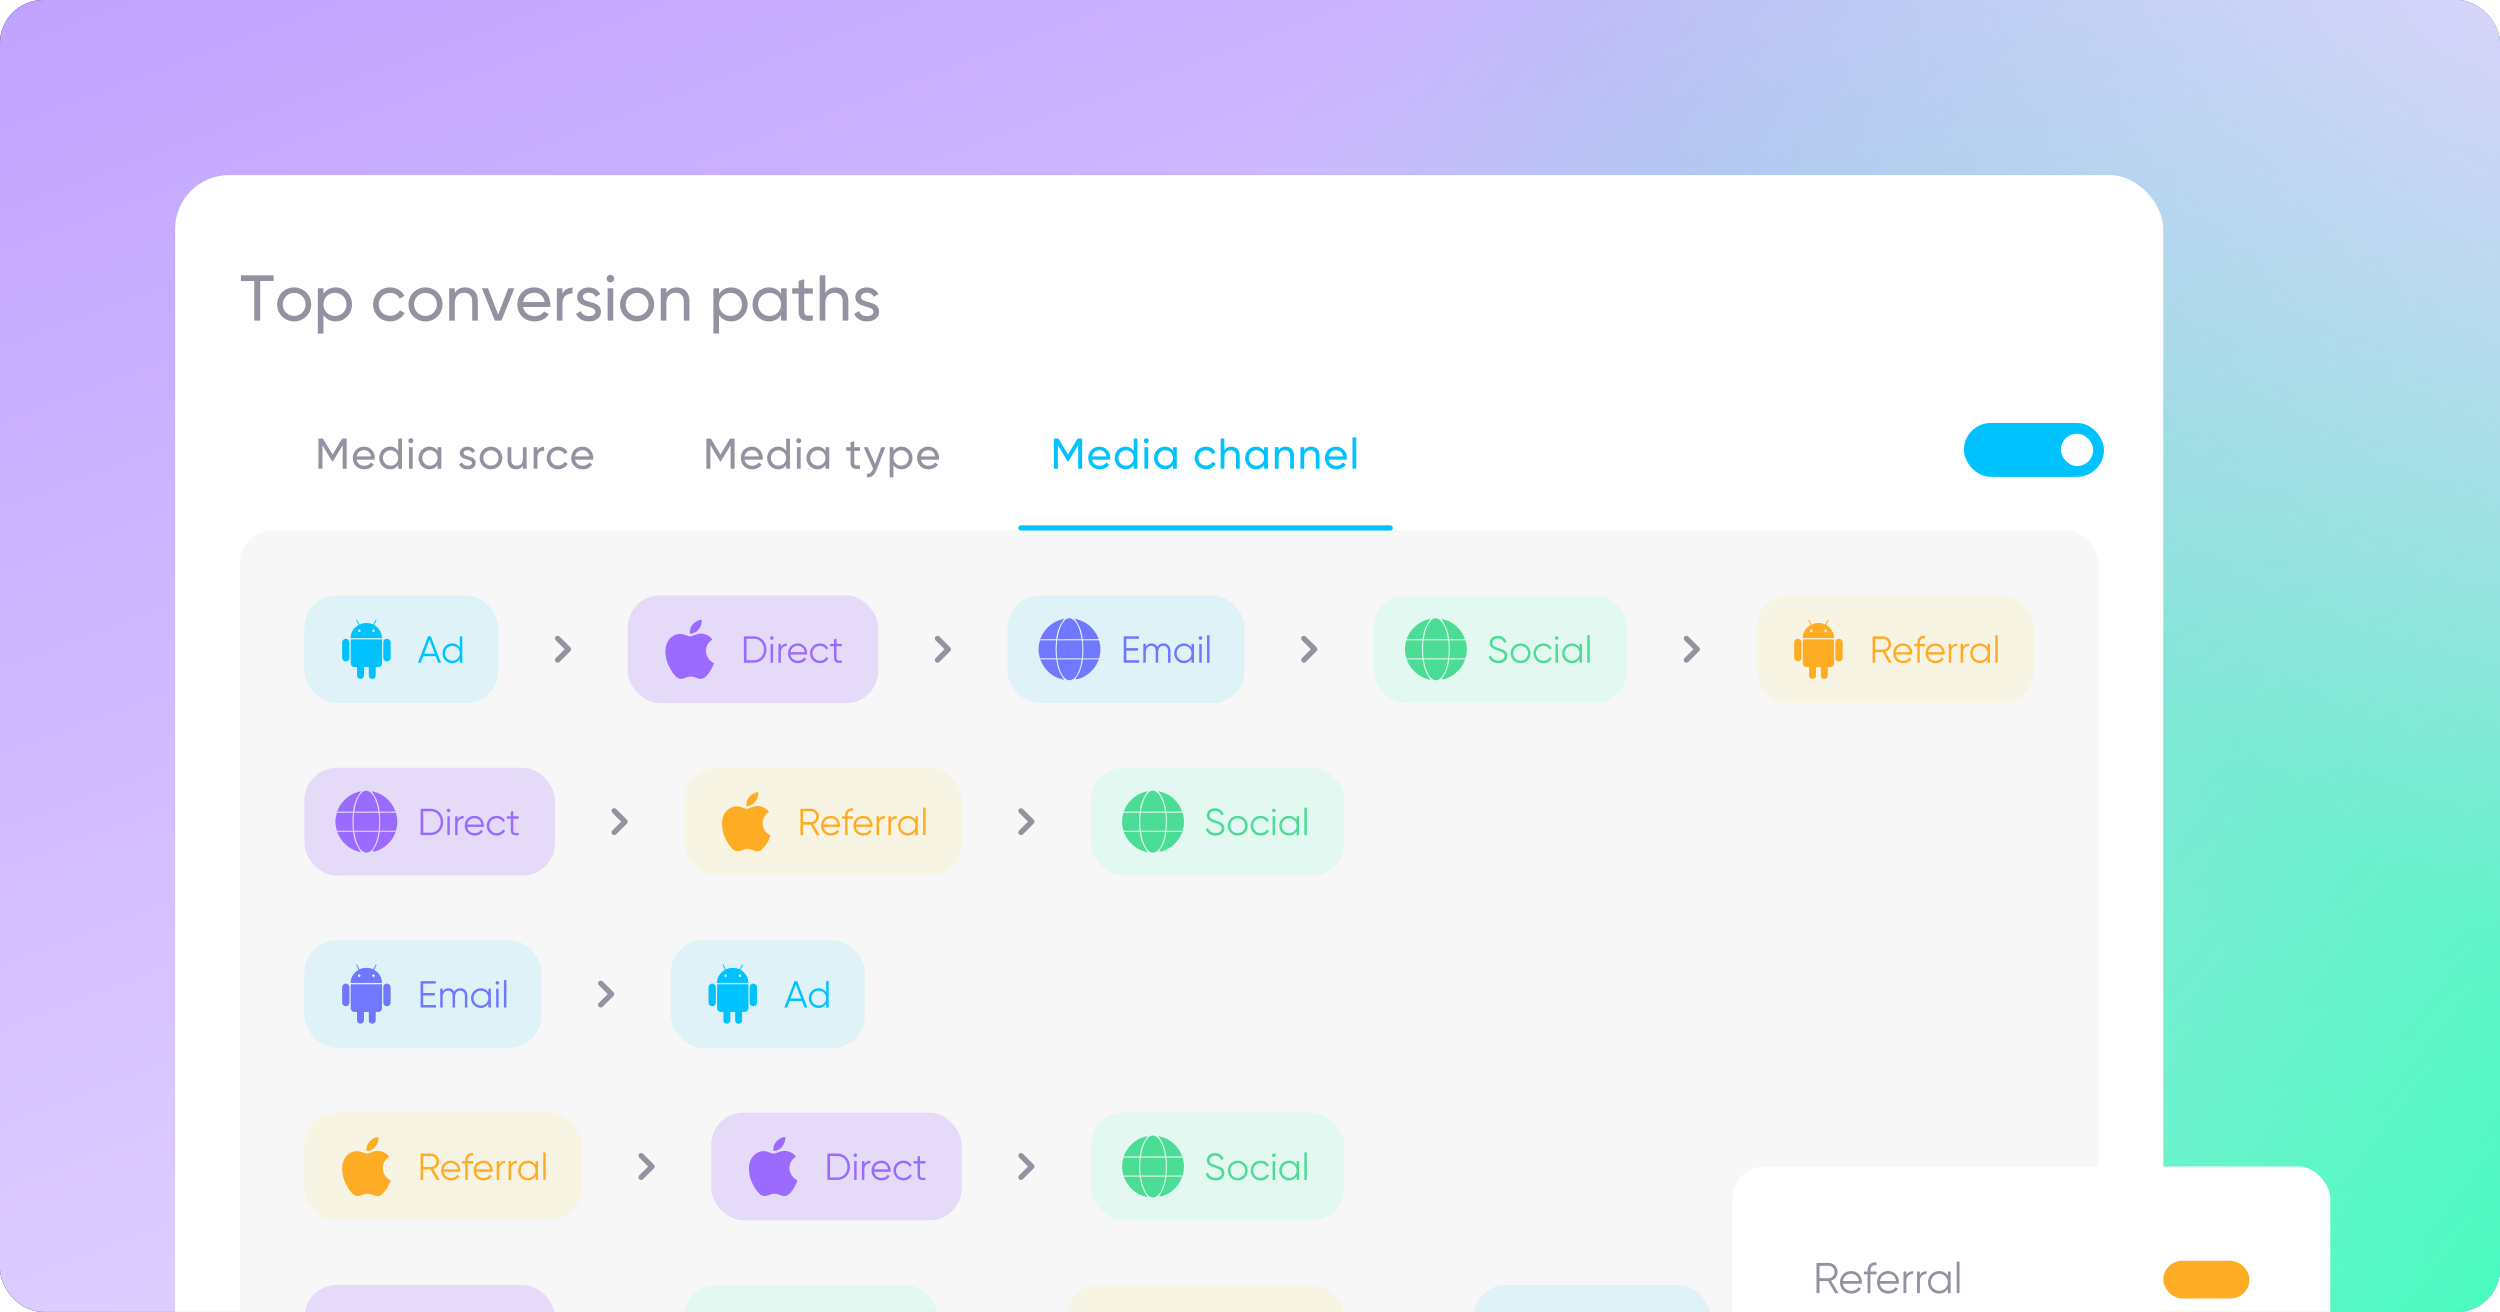 <svg width="928" height="487" viewBox="0 0 928 487" fill="none" xmlns="http://www.w3.org/2000/svg">
<g clip-path="url(#clip0_273_150858)">
<rect width="928" height="487" rx="16" fill="#220D4E"/>
<g style="mix-blend-mode:hard-light">
<rect width="928" height="491.13" transform="matrix(1 0 0 -1 0 487.123)" fill="url(#paint0_linear_273_150858)"/>
<rect width="928" height="491.13" transform="matrix(1 0 0 -1 0 487.123)" fill="url(#paint1_radial_273_150858)"/>
<rect width="928" height="491.13" transform="matrix(1 0 0 -1 0 487.123)" fill="url(#paint2_radial_273_150858)"/>
</g>
<g clip-path="url(#clip1_273_150858)">
<g filter="url(#filter0_d_273_150858)">
<rect x="65" y="59" width="738" height="498" rx="20" fill="white"/>
<path d="M101.552 96.2V98.312H96.584V113H94.376V98.312H89.432V96.2H101.552ZM109.185 113.312C105.681 113.312 102.873 110.552 102.873 107C102.873 103.448 105.681 100.688 109.185 100.688C112.689 100.688 115.521 103.448 115.521 107C115.521 110.552 112.689 113.312 109.185 113.312ZM109.185 111.272C111.585 111.272 113.433 109.424 113.433 107C113.433 104.576 111.585 102.728 109.185 102.728C106.809 102.728 104.961 104.576 104.961 107C104.961 109.424 106.809 111.272 109.185 111.272ZM124.606 100.688C127.942 100.688 130.678 103.448 130.678 107C130.678 110.552 127.942 113.312 124.606 113.312C122.566 113.312 121.03 112.4 120.07 110.936V117.8H117.982V101H120.07V103.064C121.03 101.6 122.566 100.688 124.606 100.688ZM124.342 111.296C126.742 111.296 128.59 109.448 128.59 107C128.59 104.552 126.742 102.704 124.342 102.704C121.918 102.704 120.07 104.552 120.07 107C120.07 109.448 121.918 111.296 124.342 111.296ZM144.81 113.312C141.186 113.312 138.498 110.552 138.498 107C138.498 103.448 141.186 100.688 144.81 100.688C147.186 100.688 149.202 101.936 150.114 103.832L148.362 104.84C147.762 103.568 146.418 102.728 144.81 102.728C142.41 102.728 140.586 104.576 140.586 107C140.586 109.4 142.41 111.248 144.81 111.248C146.442 111.248 147.762 110.408 148.434 109.16L150.21 110.192C149.202 112.064 147.162 113.312 144.81 113.312ZM157.935 113.312C154.431 113.312 151.623 110.552 151.623 107C151.623 103.448 154.431 100.688 157.935 100.688C161.439 100.688 164.271 103.448 164.271 107C164.271 110.552 161.439 113.312 157.935 113.312ZM157.935 111.272C160.335 111.272 162.183 109.424 162.183 107C162.183 104.576 160.335 102.728 157.935 102.728C155.559 102.728 153.711 104.576 153.711 107C153.711 109.424 155.559 111.272 157.935 111.272ZM172.708 100.688C175.516 100.688 177.364 102.56 177.364 105.632V113H175.276V105.752C175.276 103.784 174.148 102.68 172.3 102.68C170.38 102.68 168.82 103.808 168.82 106.64V113H166.732V101H168.82V102.728C169.708 101.312 171.028 100.688 172.708 100.688ZM188.679 101H190.935L186.135 113H183.687L178.887 101H181.143L184.911 110.768L188.679 101ZM194.165 107.96C194.573 110.12 196.277 111.344 198.509 111.344C200.165 111.344 201.365 110.576 201.965 109.592L203.741 110.6C202.685 112.232 200.861 113.312 198.461 113.312C194.597 113.312 192.029 110.6 192.029 107C192.029 103.448 194.573 100.688 198.317 100.688C201.941 100.688 204.293 103.664 204.293 107.024C204.293 107.336 204.269 107.648 204.221 107.96H194.165ZM198.317 102.656C196.061 102.656 194.501 104.048 194.165 106.136H202.181C201.821 103.76 200.117 102.656 198.317 102.656ZM208.781 103.016C209.549 101.336 211.013 100.784 212.525 100.784V102.968C210.725 102.896 208.781 103.808 208.781 106.64V113H206.693V101H208.781V103.016ZM216.368 104.24C216.368 106.808 223.088 105.296 223.088 109.712C223.088 111.944 221.168 113.312 218.6 113.312C216.2 113.312 214.52 112.16 213.824 110.504L215.624 109.472C216.008 110.624 217.112 111.344 218.6 111.344C219.872 111.344 220.976 110.888 220.976 109.712C220.976 107.144 214.256 108.608 214.256 104.264C214.256 102.152 216.08 100.688 218.504 100.688C220.472 100.688 222.056 101.624 222.824 103.184L221.072 104.168C220.616 103.088 219.56 102.632 218.504 102.632C217.424 102.632 216.368 103.16 216.368 104.24ZM226.617 98.816C225.825 98.816 225.201 98.192 225.201 97.424C225.201 96.656 225.825 96.008 226.617 96.008C227.385 96.008 228.009 96.656 228.009 97.424C228.009 98.192 227.385 98.816 226.617 98.816ZM225.561 113V101H227.649V113H225.561ZM236.474 113.312C232.97 113.312 230.162 110.552 230.162 107C230.162 103.448 232.97 100.688 236.474 100.688C239.978 100.688 242.81 103.448 242.81 107C242.81 110.552 239.978 113.312 236.474 113.312ZM236.474 111.272C238.874 111.272 240.722 109.424 240.722 107C240.722 104.576 238.874 102.728 236.474 102.728C234.098 102.728 232.25 104.576 232.25 107C232.25 109.424 234.098 111.272 236.474 111.272ZM251.248 100.688C254.056 100.688 255.904 102.56 255.904 105.632V113H253.816V105.752C253.816 103.784 252.688 102.68 250.84 102.68C248.92 102.68 247.36 103.808 247.36 106.64V113H245.271V101H247.36V102.728C248.248 101.312 249.568 100.688 251.248 100.688ZM271.442 100.688C274.778 100.688 277.514 103.448 277.514 107C277.514 110.552 274.778 113.312 271.442 113.312C269.402 113.312 267.866 112.4 266.906 110.936V117.8H264.818V101H266.906V103.064C267.866 101.6 269.402 100.688 271.442 100.688ZM271.178 111.296C273.578 111.296 275.426 109.448 275.426 107C275.426 104.552 273.578 102.704 271.178 102.704C268.754 102.704 266.906 104.552 266.906 107C266.906 109.448 268.754 111.296 271.178 111.296ZM289.942 101H292.03V113H289.942V110.936C288.982 112.4 287.446 113.312 285.406 113.312C282.07 113.312 279.334 110.552 279.334 107C279.334 103.448 282.07 100.688 285.406 100.688C287.446 100.688 288.982 101.6 289.942 103.064V101ZM285.67 111.296C288.094 111.296 289.942 109.448 289.942 107C289.942 104.552 288.094 102.704 285.67 102.704C283.27 102.704 281.422 104.552 281.422 107C281.422 109.448 283.27 111.296 285.67 111.296ZM301.721 103.016H298.529V109.52C298.529 111.344 299.585 111.224 301.721 111.128V113C298.121 113.48 296.441 112.52 296.441 109.52V103.016H294.065V101H296.441V98.264L298.529 97.64V101H301.721V103.016ZM310.24 100.688C313.048 100.688 314.896 102.56 314.896 105.632V113H312.808V105.752C312.808 103.784 311.68 102.68 309.832 102.68C307.912 102.68 306.352 103.808 306.352 106.64V113H304.264V96.2H306.352V102.728C307.24 101.312 308.56 100.688 310.24 100.688ZM319.611 104.24C319.611 106.808 326.331 105.296 326.331 109.712C326.331 111.944 324.411 113.312 321.843 113.312C319.443 113.312 317.763 112.16 317.067 110.504L318.867 109.472C319.251 110.624 320.355 111.344 321.843 111.344C323.115 111.344 324.219 110.888 324.219 109.712C324.219 107.144 317.499 108.608 317.499 104.264C317.499 102.152 319.323 100.688 321.747 100.688C323.715 100.688 325.299 101.624 326.067 103.184L324.315 104.168C323.859 103.088 322.803 102.632 321.747 102.632C320.667 102.632 319.611 103.16 319.611 104.24Z" fill="#9591A1"/>
<path d="M128.68 156.8V168H127.208V159.248L123.544 165.344H123.352L119.688 159.264V168H118.2V156.8H119.88L123.448 162.72L127 156.8H128.68ZM132.387 164.64C132.659 166.08 133.795 166.896 135.283 166.896C136.387 166.896 137.187 166.384 137.587 165.728L138.771 166.4C138.067 167.488 136.851 168.208 135.251 168.208C132.675 168.208 130.963 166.4 130.963 164C130.963 161.632 132.659 159.792 135.155 159.792C137.571 159.792 139.139 161.776 139.139 164.016C139.139 164.224 139.123 164.432 139.091 164.64H132.387ZM135.155 161.104C133.651 161.104 132.611 162.032 132.387 163.424H137.731C137.491 161.84 136.355 161.104 135.155 161.104ZM147.827 156.8H149.219V168H147.827V166.624C147.187 167.6 146.163 168.208 144.803 168.208C142.579 168.208 140.755 166.368 140.755 164C140.755 161.632 142.579 159.792 144.803 159.792C146.163 159.792 147.187 160.4 147.827 161.376V156.8ZM144.979 166.864C146.595 166.864 147.827 165.632 147.827 164C147.827 162.368 146.595 161.136 144.979 161.136C143.379 161.136 142.147 162.368 142.147 164C142.147 165.632 143.379 166.864 144.979 166.864ZM152.512 158.544C151.984 158.544 151.568 158.128 151.568 157.616C151.568 157.104 151.984 156.672 152.512 156.672C153.024 156.672 153.44 157.104 153.44 157.616C153.44 158.128 153.024 158.544 152.512 158.544ZM151.808 168V160H153.2V168H151.808ZM162.428 160H163.82V168H162.428V166.624C161.788 167.6 160.764 168.208 159.404 168.208C157.18 168.208 155.356 166.368 155.356 164C155.356 161.632 157.18 159.792 159.404 159.792C160.764 159.792 161.788 160.4 162.428 161.376V160ZM159.58 166.864C161.196 166.864 162.428 165.632 162.428 164C162.428 162.368 161.196 161.136 159.58 161.136C157.98 161.136 156.748 162.368 156.748 164C156.748 165.632 157.98 166.864 159.58 166.864ZM172.089 162.16C172.089 163.872 176.569 162.864 176.569 165.808C176.569 167.296 175.289 168.208 173.577 168.208C171.977 168.208 170.857 167.44 170.393 166.336L171.593 165.648C171.849 166.416 172.585 166.896 173.577 166.896C174.425 166.896 175.161 166.592 175.161 165.808C175.161 164.096 170.681 165.072 170.681 162.176C170.681 160.768 171.897 159.792 173.513 159.792C174.825 159.792 175.881 160.416 176.393 161.456L175.225 162.112C174.921 161.392 174.217 161.088 173.513 161.088C172.793 161.088 172.089 161.44 172.089 162.16ZM182.239 168.208C179.903 168.208 178.031 166.368 178.031 164C178.031 161.632 179.903 159.792 182.239 159.792C184.575 159.792 186.463 161.632 186.463 164C186.463 166.368 184.575 168.208 182.239 168.208ZM182.239 166.848C183.839 166.848 185.071 165.616 185.071 164C185.071 162.384 183.839 161.152 182.239 161.152C180.655 161.152 179.423 162.384 179.423 164C179.423 165.616 180.655 166.848 182.239 166.848ZM194.103 160H195.495V168H194.103V166.848C193.511 167.792 192.631 168.208 191.511 168.208C189.639 168.208 188.407 166.96 188.407 164.912V160H189.799V164.832C189.799 166.144 190.551 166.88 191.783 166.88C193.063 166.88 194.103 166.128 194.103 164.24V160ZM199.487 161.344C199.999 160.224 200.975 159.856 201.983 159.856V161.312C200.783 161.264 199.487 161.872 199.487 163.76V168H198.095V160H199.487V161.344ZM207.147 168.208C204.731 168.208 202.939 166.368 202.939 164C202.939 161.632 204.731 159.792 207.147 159.792C208.731 159.792 210.075 160.624 210.683 161.888L209.515 162.56C209.115 161.712 208.219 161.152 207.147 161.152C205.547 161.152 204.331 162.384 204.331 164C204.331 165.6 205.547 166.832 207.147 166.832C208.235 166.832 209.115 166.272 209.563 165.44L210.747 166.128C210.075 167.376 208.715 168.208 207.147 168.208ZM213.468 164.64C213.74 166.08 214.876 166.896 216.364 166.896C217.468 166.896 218.268 166.384 218.668 165.728L219.852 166.4C219.148 167.488 217.932 168.208 216.332 168.208C213.756 168.208 212.044 166.4 212.044 164C212.044 161.632 213.74 159.792 216.236 159.792C218.652 159.792 220.22 161.776 220.22 164.016C220.22 164.224 220.204 164.432 220.172 164.64H213.468ZM216.236 161.104C214.732 161.104 213.692 162.032 213.468 163.424H218.812C218.572 161.84 217.436 161.104 216.236 161.104Z" fill="#9591A1"/>
<path d="M272.68 156.8V168H271.208V159.248L267.544 165.344H267.352L263.688 159.264V168H262.2V156.8H263.88L267.448 162.72L271 156.8H272.68ZM276.387 164.64C276.659 166.08 277.795 166.896 279.283 166.896C280.387 166.896 281.187 166.384 281.587 165.728L282.771 166.4C282.067 167.488 280.851 168.208 279.251 168.208C276.675 168.208 274.963 166.4 274.963 164C274.963 161.632 276.659 159.792 279.155 159.792C281.571 159.792 283.139 161.776 283.139 164.016C283.139 164.224 283.123 164.432 283.091 164.64H276.387ZM279.155 161.104C277.651 161.104 276.611 162.032 276.387 163.424H281.731C281.491 161.84 280.355 161.104 279.155 161.104ZM291.827 156.8H293.219V168H291.827V166.624C291.187 167.6 290.163 168.208 288.803 168.208C286.579 168.208 284.755 166.368 284.755 164C284.755 161.632 286.579 159.792 288.803 159.792C290.163 159.792 291.187 160.4 291.827 161.376V156.8ZM288.979 166.864C290.595 166.864 291.827 165.632 291.827 164C291.827 162.368 290.595 161.136 288.979 161.136C287.379 161.136 286.147 162.368 286.147 164C286.147 165.632 287.379 166.864 288.979 166.864ZM296.512 158.544C295.984 158.544 295.568 158.128 295.568 157.616C295.568 157.104 295.984 156.672 296.512 156.672C297.024 156.672 297.44 157.104 297.44 157.616C297.44 158.128 297.024 158.544 296.512 158.544ZM295.808 168V160H297.2V168H295.808ZM306.428 160H307.82V168H306.428V166.624C305.788 167.6 304.764 168.208 303.404 168.208C301.18 168.208 299.356 166.368 299.356 164C299.356 161.632 301.18 159.792 303.404 159.792C304.764 159.792 305.788 160.4 306.428 161.376V160ZM303.58 166.864C305.196 166.864 306.428 165.632 306.428 164C306.428 162.368 305.196 161.136 303.58 161.136C301.98 161.136 300.748 162.368 300.748 164C300.748 165.632 301.98 166.864 303.58 166.864ZM319.241 161.344H317.113V165.68C317.113 166.896 317.817 166.816 319.241 166.752V168C316.841 168.32 315.721 167.68 315.721 165.68V161.344H314.137V160H315.721V158.176L317.113 157.76V160H319.241V161.344ZM327.125 160H328.613L325.349 168.496C324.677 170.288 323.429 171.312 321.797 171.2V169.904C322.869 169.984 323.541 169.328 323.957 168.272L324.101 167.968L320.613 160H322.101L324.821 166.272L327.125 160ZM334.671 159.792C336.895 159.792 338.719 161.632 338.719 164C338.719 166.368 336.895 168.208 334.671 168.208C333.311 168.208 332.287 167.6 331.647 166.624V171.2H330.255V160H331.647V161.376C332.287 160.4 333.311 159.792 334.671 159.792ZM334.495 166.864C336.095 166.864 337.327 165.632 337.327 164C337.327 162.368 336.095 161.136 334.495 161.136C332.879 161.136 331.647 162.368 331.647 164C331.647 165.632 332.879 166.864 334.495 166.864ZM341.836 164.64C342.108 166.08 343.244 166.896 344.732 166.896C345.836 166.896 346.636 166.384 347.036 165.728L348.22 166.4C347.516 167.488 346.3 168.208 344.7 168.208C342.124 168.208 340.412 166.4 340.412 164C340.412 161.632 342.108 159.792 344.604 159.792C347.02 159.792 348.588 161.776 348.588 164.016C348.588 164.224 348.572 164.432 348.54 164.64H341.836ZM344.604 161.104C343.1 161.104 342.06 162.032 341.836 163.424H347.18C346.94 161.84 345.804 161.104 344.604 161.104Z" fill="#9591A1"/>
<path d="M401.68 156.8V168H400.208V159.248L396.544 165.344H396.352L392.688 159.264V168H391.2V156.8H392.88L396.448 162.72L400 156.8H401.68ZM405.387 164.64C405.659 166.08 406.795 166.896 408.283 166.896C409.387 166.896 410.187 166.384 410.587 165.728L411.771 166.4C411.067 167.488 409.851 168.208 408.251 168.208C405.675 168.208 403.963 166.4 403.963 164C403.963 161.632 405.659 159.792 408.155 159.792C410.571 159.792 412.139 161.776 412.139 164.016C412.139 164.224 412.123 164.432 412.091 164.64H405.387ZM408.155 161.104C406.651 161.104 405.611 162.032 405.387 163.424H410.731C410.491 161.84 409.355 161.104 408.155 161.104ZM420.827 156.8H422.219V168H420.827V166.624C420.187 167.6 419.163 168.208 417.803 168.208C415.579 168.208 413.755 166.368 413.755 164C413.755 161.632 415.579 159.792 417.803 159.792C419.163 159.792 420.187 160.4 420.827 161.376V156.8ZM417.979 166.864C419.595 166.864 420.827 165.632 420.827 164C420.827 162.368 419.595 161.136 417.979 161.136C416.379 161.136 415.147 162.368 415.147 164C415.147 165.632 416.379 166.864 417.979 166.864ZM425.512 158.544C424.984 158.544 424.568 158.128 424.568 157.616C424.568 157.104 424.984 156.672 425.512 156.672C426.024 156.672 426.44 157.104 426.44 157.616C426.44 158.128 426.024 158.544 425.512 158.544ZM424.808 168V160H426.2V168H424.808ZM435.428 160H436.82V168H435.428V166.624C434.788 167.6 433.764 168.208 432.404 168.208C430.18 168.208 428.356 166.368 428.356 164C428.356 161.632 430.18 159.792 432.404 159.792C433.764 159.792 434.788 160.4 435.428 161.376V160ZM432.58 166.864C434.196 166.864 435.428 165.632 435.428 164C435.428 162.368 434.196 161.136 432.58 161.136C430.98 161.136 429.748 162.368 429.748 164C429.748 165.632 430.98 166.864 432.58 166.864ZM447.649 168.208C445.233 168.208 443.441 166.368 443.441 164C443.441 161.632 445.233 159.792 447.649 159.792C449.233 159.792 450.577 160.624 451.185 161.888L450.017 162.56C449.617 161.712 448.721 161.152 447.649 161.152C446.049 161.152 444.833 162.384 444.833 164C444.833 165.6 446.049 166.832 447.649 166.832C448.737 166.832 449.617 166.272 450.065 165.44L451.249 166.128C450.577 167.376 449.217 168.208 447.649 168.208ZM457.088 159.792C458.96 159.792 460.192 161.04 460.192 163.088V168H458.8V163.168C458.8 161.856 458.048 161.12 456.816 161.12C455.536 161.12 454.496 161.872 454.496 163.76V168H453.104V156.8H454.496V161.152C455.088 160.208 455.968 159.792 457.088 159.792ZM469.239 160H470.631V168H469.239V166.624C468.599 167.6 467.575 168.208 466.215 168.208C463.991 168.208 462.167 166.368 462.167 164C462.167 161.632 463.991 159.792 466.215 159.792C467.575 159.792 468.599 160.4 469.239 161.376V160ZM466.391 166.864C468.007 166.864 469.239 165.632 469.239 164C469.239 162.368 468.007 161.136 466.391 161.136C464.791 161.136 463.559 162.368 463.559 164C463.559 165.632 464.791 166.864 466.391 166.864ZM477.204 159.792C479.076 159.792 480.308 161.04 480.308 163.088V168H478.916V163.168C478.916 161.856 478.164 161.12 476.932 161.12C475.652 161.12 474.612 161.872 474.612 163.76V168H473.22V160H474.612V161.152C475.204 160.208 476.084 159.792 477.204 159.792ZM486.715 159.792C488.587 159.792 489.819 161.04 489.819 163.088V168H488.427V163.168C488.427 161.856 487.675 161.12 486.443 161.12C485.163 161.12 484.123 161.872 484.123 163.76V168H482.731V160H484.123V161.152C484.715 160.208 485.595 159.792 486.715 159.792ZM493.218 164.64C493.49 166.08 494.626 166.896 496.114 166.896C497.218 166.896 498.018 166.384 498.418 165.728L499.602 166.4C498.898 167.488 497.682 168.208 496.082 168.208C493.506 168.208 491.794 166.4 491.794 164C491.794 161.632 493.49 159.792 495.986 159.792C498.402 159.792 499.97 161.776 499.97 164.016C499.97 164.224 499.954 164.432 499.922 164.64H493.218ZM495.986 161.104C494.482 161.104 493.442 162.032 493.218 163.424H498.562C498.322 161.84 497.186 161.104 495.986 161.104ZM502.05 168V156.32H503.442V168H502.05Z" fill="#00C2FF"/>
<line x1="379" y1="190" x2="516" y2="190" stroke="#00C2FF" stroke-width="2" stroke-linecap="round" stroke-linejoin="round"/>
<rect x="730" y="152" width="50" height="18" rx="9" fill="#00C2FF" stroke="#00C2FF" stroke-width="2" stroke-linecap="round"/>
<rect x="765" y="155" width="12" height="12" rx="6" fill="white"/>
<rect x="89" y="191" width="690" height="342" rx="12" fill="#F7F7F7"/>
<rect x="113" y="215" width="72" height="40" rx="12" fill="#00C2FF" fill-opacity="0.1"/>
<path d="M129.719 232.436C129.719 232.092 129.578 231.797 129.297 231.502C129.016 231.257 128.734 231.109 128.359 231.109C127.984 231.109 127.703 231.257 127.422 231.502C127.141 231.797 127 232.092 127 232.436V238.137C127 238.53 127.141 238.874 127.422 239.12C127.703 239.415 128.031 239.513 128.406 239.513C128.781 239.513 129.062 239.415 129.344 239.12C129.578 238.874 129.719 238.53 129.719 238.137V232.436ZM130.188 240.152V231.355H141.812V240.152C141.812 240.594 141.672 240.938 141.391 241.233C141.109 241.528 140.781 241.626 140.406 241.626H139.469V244.624C139.469 245.214 139.234 245.656 138.812 245.853C138.344 246.049 137.922 246.049 137.5 245.853C137.078 245.656 136.891 245.214 136.891 244.624V241.626H135.109V244.624C135.109 245.214 134.875 245.607 134.453 245.803C134.031 246.049 133.609 246.049 133.188 245.853C132.719 245.656 132.531 245.214 132.531 244.624V241.626H131.594C131.219 241.626 130.891 241.528 130.609 241.233C130.328 240.938 130.188 240.594 130.188 240.152ZM141.812 230.863C141.812 229.881 141.531 228.947 141.016 228.062C140.453 227.178 139.75 226.49 138.859 225.998L139.75 224.278C139.797 224.18 139.75 224.081 139.656 224.032C139.562 223.983 139.469 223.983 139.469 224.081L138.531 225.801C137.734 225.457 136.891 225.261 136 225.261C135.109 225.261 134.266 225.457 133.469 225.801L132.531 224.081C132.484 223.983 132.391 223.983 132.297 224.032C132.203 224.081 132.156 224.18 132.25 224.278L133.141 225.998C132.203 226.49 131.5 227.178 130.938 228.062C130.375 228.947 130.141 229.881 130.141 230.863H141.812ZM133.844 228.16C133.844 228.308 133.797 228.406 133.703 228.504C133.609 228.603 133.469 228.652 133.328 228.652C133.188 228.652 133.094 228.603 133 228.504C132.906 228.406 132.859 228.308 132.859 228.16C132.859 228.062 132.906 227.915 133 227.816C133.094 227.718 133.188 227.62 133.328 227.62C133.469 227.62 133.609 227.718 133.703 227.816C133.797 227.915 133.844 228.062 133.844 228.16ZM139.141 228.16C139.141 228.308 139.094 228.406 139 228.504C138.906 228.603 138.766 228.652 138.672 228.652C138.531 228.652 138.391 228.603 138.297 228.504C138.203 228.406 138.156 228.308 138.156 228.16C138.156 228.062 138.203 227.915 138.297 227.816C138.391 227.718 138.531 227.62 138.672 227.62C138.766 227.62 138.906 227.718 139 227.816C139.094 227.915 139.141 228.062 139.141 228.16ZM143.594 231.109C143.969 231.109 144.297 231.257 144.578 231.502C144.859 231.797 145 232.092 145 232.436V238.137C145 238.53 144.859 238.874 144.578 239.12C144.297 239.415 143.969 239.513 143.594 239.513C143.219 239.513 142.938 239.415 142.656 239.12C142.375 238.874 142.281 238.53 142.281 238.137V232.485C142.281 232.092 142.375 231.797 142.656 231.502C142.938 231.257 143.219 231.109 143.594 231.109Z" fill="#00C2FF"/>
<path d="M162.644 240L161.734 237.592H157.086L156.176 240H155.14L158.906 230.2H159.914L163.68 240H162.644ZM157.436 236.668H161.384L159.41 231.418L157.436 236.668ZM170.682 230.2H171.606V240H170.682V238.628C170.094 239.566 169.1 240.168 167.854 240.168C165.88 240.168 164.242 238.572 164.242 236.5C164.242 234.428 165.88 232.832 167.854 232.832C169.1 232.832 170.094 233.434 170.682 234.372V230.2ZM167.924 239.272C169.478 239.272 170.682 238.054 170.682 236.5C170.682 234.946 169.478 233.728 167.924 233.728C166.37 233.728 165.166 234.946 165.166 236.5C165.166 238.054 166.37 239.272 167.924 239.272Z" fill="#00C2FF"/>
<path d="M207 239L211 235L207 231" stroke="#9591A1" stroke-width="2" stroke-linecap="round" stroke-linejoin="round"/>
<rect x="233" y="215" width="93" height="40" rx="12" fill="#9B6BFF" fill-opacity="0.2"/>
<path d="M252.843 246C253.373 245.955 253.893 245.82 254.38 245.601C255.032 245.312 255.729 245.146 256.438 245.11C257.111 245.138 257.774 245.289 258.396 245.555C258.939 245.813 259.525 245.964 260.122 246C261.139 246 262.179 245.213 263.23 243.718C264.003 242.629 264.601 241.42 265 240.135C264.415 239.873 263.886 239.494 263.444 239.02C263.001 238.546 262.654 237.986 262.423 237.373C262.166 236.823 262.048 236.215 262.08 235.605C262.056 234.744 262.269 233.894 262.694 233.153C263.119 232.412 263.738 231.811 264.48 231.417C263.842 230.523 262.955 229.851 261.937 229.493C260.918 229.134 259.818 229.104 258.783 229.409C258.429 229.5 257.953 229.671 257.345 229.899C256.963 230.067 256.561 230.182 256.15 230.242C255.704 230.173 255.269 230.043 254.856 229.854C254.109 229.533 253.318 229.336 252.511 229.272C251.577 229.307 250.666 229.578 249.856 230.059C248.993 230.564 248.287 231.312 247.821 232.216C247.254 233.338 246.973 234.591 247.002 235.856C247.018 237.216 247.246 238.564 247.677 239.85C247.982 240.682 248.352 241.487 248.783 242.257C249.272 243.19 249.883 244.05 250.597 244.813C250.873 245.158 251.215 245.442 251.601 245.646C251.987 245.85 252.41 245.97 252.843 246ZM256.051 229.215C256.694 229.239 257.333 229.099 257.912 228.809C258.49 228.518 258.991 228.086 259.369 227.549C259.777 227.065 260.085 226.501 260.275 225.891C260.465 225.281 260.534 224.638 260.476 224C259.855 224.052 259.252 224.239 258.706 224.548C258.148 224.83 257.645 225.217 257.223 225.689C256.793 226.155 256.465 226.711 256.263 227.319C256.061 227.928 255.988 228.575 256.051 229.215Z" fill="#9B6BFF"/>
<path d="M279.9 230.2C282.602 230.2 284.52 232.398 284.52 235.1C284.52 237.802 282.602 240 279.9 240H276.12V230.2H279.9ZM279.9 239.076C282.084 239.076 283.568 237.298 283.568 235.1C283.568 232.902 282.084 231.124 279.9 231.124H277.1V239.076H279.9ZM286.518 231.516C286.14 231.516 285.846 231.208 285.846 230.844C285.846 230.48 286.14 230.172 286.518 230.172C286.896 230.172 287.19 230.48 287.19 230.844C287.19 231.208 286.896 231.516 286.518 231.516ZM286.056 240V233H286.98V240H286.056ZM289.865 234.162C290.355 233.182 291.181 232.888 292.077 232.888V233.784C290.957 233.784 289.865 234.372 289.865 236.108V240H288.941V233H289.865V234.162ZM296.153 232.832C298.295 232.832 299.625 234.61 299.625 236.528C299.625 236.668 299.611 236.822 299.597 236.962H293.451C293.647 238.39 294.753 239.272 296.237 239.272C297.343 239.272 298.113 238.754 298.491 238.082L299.303 238.558C298.715 239.51 297.637 240.168 296.223 240.168C294.011 240.168 292.499 238.614 292.499 236.5C292.499 234.442 293.983 232.832 296.153 232.832ZM296.153 233.728C294.683 233.728 293.633 234.694 293.451 236.066H298.673C298.477 234.526 297.357 233.728 296.153 233.728ZM304.357 240.168C302.243 240.168 300.675 238.572 300.675 236.5C300.675 234.428 302.243 232.832 304.357 232.832C305.743 232.832 306.919 233.56 307.423 234.666L306.667 235.1C306.289 234.274 305.407 233.728 304.357 233.728C302.803 233.728 301.599 234.946 301.599 236.5C301.599 238.054 302.803 239.272 304.357 239.272C305.421 239.272 306.275 238.712 306.723 237.9L307.493 238.348C306.919 239.454 305.729 240.168 304.357 240.168ZM312.53 233.896H310.514V238.138C310.514 239.342 311.172 239.244 312.53 239.188V240C310.64 240.28 309.59 239.818 309.59 238.138V233.896H308.12V233H309.59V231.32L310.514 231.04V233H312.53V233.896Z" fill="#9B6BFF"/>
<path d="M348 239L352 235L348 231" stroke="#9591A1" stroke-width="2" stroke-linecap="round" stroke-linejoin="round"/>
<rect x="374" y="215" width="88" height="40" rx="12" fill="#00C2FF" fill-opacity="0.1"/>
<path d="M393.857 245.56C392.664 243.654 391.908 241.508 391.643 239.276H386.881C387.529 240.77 388.491 242.107 389.702 243.197C390.894 244.282 392.314 245.09 393.857 245.56ZM400.155 245.56C401.711 245.088 403.142 244.277 404.345 243.185C405.556 242.098 406.515 240.76 407.155 239.265H402.393C402.141 241.509 401.371 243.664 400.143 245.56H400.155ZM397 246C397.857 246 398.651 245.382 399.381 244.147C400.178 242.626 400.702 240.978 400.928 239.276H393.107C393.334 240.963 393.858 242.595 394.655 244.099C395.381 245.382 396.143 246 397 246ZM391.464 237.863C391.369 236.853 391.333 235.915 391.333 235.024C391.333 234.133 391.333 233.171 391.464 232.197H386.405C386.146 233.117 386.01 234.068 386 235.024C386.01 235.984 386.146 236.938 386.405 237.863H391.464ZM407.607 237.863C408.131 236.01 408.131 234.049 407.607 232.197H402.524C402.607 233.171 402.655 234.109 402.655 235.024C402.655 235.938 402.655 236.889 402.524 237.863H407.607ZM401.131 237.863C401.214 236.913 401.262 235.974 401.262 235.024C401.262 234.073 401.262 233.135 401.131 232.197H392.881C392.79 233.136 392.746 234.08 392.75 235.024C392.746 235.972 392.79 236.919 392.881 237.863H401.131ZM391.607 230.735C391.856 228.509 392.626 226.372 393.857 224.499C392.298 224.963 390.865 225.776 389.667 226.875C388.454 227.959 387.492 229.292 386.845 230.783L391.607 230.735ZM407.083 230.735C406.447 229.239 405.488 227.9 404.274 226.815C403.085 225.748 401.674 224.957 400.143 224.499C401.338 226.404 402.094 228.551 402.357 230.783L407.083 230.735ZM400.881 230.735C400.625 229.035 400.085 227.389 399.286 225.865C398.571 224.677 397.786 224 396.905 224C396.024 224 395.381 224.677 394.655 225.913C393.851 227.43 393.327 229.08 393.107 230.783L400.881 230.735Z" fill="#7177FF"/>
<path d="M393.857 245.56C392.664 243.654 391.908 241.508 391.643 239.276H386.881C387.529 240.77 388.491 242.107 389.702 243.197C390.894 244.282 392.314 245.09 393.857 245.56ZM400.155 245.56C401.711 245.088 403.142 244.277 404.345 243.185C405.556 242.098 406.515 240.76 407.155 239.265H402.393C402.141 241.509 401.371 243.664 400.143 245.56H400.155ZM397 246C397.857 246 398.651 245.382 399.381 244.147C400.178 242.626 400.702 240.978 400.928 239.276H393.107C393.334 240.963 393.858 242.595 394.655 244.099C395.381 245.382 396.143 246 397 246ZM391.464 237.863C391.369 236.853 391.333 235.915 391.333 235.024C391.333 234.133 391.333 233.171 391.464 232.197H386.405C386.146 233.117 386.01 234.068 386 235.024C386.01 235.984 386.146 236.938 386.405 237.863H391.464ZM407.607 237.863C408.131 236.01 408.131 234.049 407.607 232.197H402.524C402.607 233.171 402.655 234.109 402.655 235.024C402.655 235.938 402.655 236.889 402.524 237.863H407.607ZM401.131 237.863C401.214 236.913 401.262 235.974 401.262 235.024C401.262 234.073 401.262 233.135 401.131 232.197H392.881C392.79 233.136 392.746 234.08 392.75 235.024C392.746 235.972 392.79 236.919 392.881 237.863H401.131ZM391.607 230.735C391.856 228.509 392.626 226.372 393.857 224.499C392.298 224.963 390.865 225.776 389.667 226.875C388.454 227.959 387.492 229.292 386.845 230.783L391.607 230.735ZM407.083 230.735C406.447 229.239 405.488 227.9 404.274 226.815C403.085 225.748 401.674 224.957 400.143 224.499C401.338 226.404 402.094 228.551 402.357 230.783L407.083 230.735ZM400.881 230.735C400.625 229.035 400.085 227.389 399.286 225.865C398.571 224.677 397.786 224 396.905 224C396.024 224 395.381 224.677 394.655 225.913C393.851 227.43 393.327 229.08 393.107 230.783L400.881 230.735Z" stroke="#7177FF"/>
<path d="M418.1 239.076H422.86V240H417.12V230.2H422.79V231.124H418.1V234.596H422.44V235.52H418.1V239.076ZM431.866 232.832C433.406 232.832 434.484 233.882 434.484 235.632V240H433.56V235.632C433.56 234.386 432.846 233.728 431.852 233.728C430.774 233.728 429.906 234.386 429.906 236.122V240H428.982V235.632C428.982 234.386 428.338 233.728 427.344 233.728C426.336 233.728 425.328 234.386 425.328 236.122V240H424.404V233H425.328V234.022C425.874 233.168 426.63 232.832 427.47 232.832C428.45 232.832 429.206 233.294 429.598 234.106C430.116 233.238 430.97 232.832 431.866 232.832ZM442.291 233H443.215V240H442.291V238.628C441.703 239.566 440.709 240.168 439.463 240.168C437.489 240.168 435.851 238.572 435.851 236.5C435.851 234.428 437.489 232.832 439.463 232.832C440.709 232.832 441.703 233.434 442.291 234.372V233ZM439.533 239.272C441.087 239.272 442.291 238.054 442.291 236.5C442.291 234.946 441.087 233.728 439.533 233.728C437.979 233.728 436.775 234.946 436.775 236.5C436.775 238.054 437.979 239.272 439.533 239.272ZM445.633 231.516C445.255 231.516 444.961 231.208 444.961 230.844C444.961 230.48 445.255 230.172 445.633 230.172C446.011 230.172 446.305 230.48 446.305 230.844C446.305 231.208 446.011 231.516 445.633 231.516ZM445.171 240V233H446.095V240H445.171ZM448.056 240V229.78H448.98V240H448.056Z" fill="#7177FF"/>
<path d="M484 239L488 235L484 231" stroke="#9591A1" stroke-width="2" stroke-linecap="round" stroke-linejoin="round"/>
<rect x="510" y="215" width="94" height="40" rx="12" fill="#1EFFAE" fill-opacity="0.1"/>
<path d="M529.857 245.56C528.664 243.654 527.908 241.508 527.643 239.276H522.881C523.529 240.77 524.491 242.107 525.702 243.197C526.894 244.282 528.314 245.09 529.857 245.56ZM536.155 245.56C537.711 245.088 539.142 244.277 540.345 243.185C541.556 242.098 542.515 240.76 543.155 239.265H538.393C538.141 241.509 537.371 243.664 536.143 245.56H536.155ZM533 246C533.857 246 534.651 245.382 535.381 244.147C536.178 242.626 536.702 240.978 536.928 239.276H529.107C529.334 240.963 529.858 242.595 530.655 244.099C531.381 245.382 532.143 246 533 246ZM527.464 237.863C527.369 236.853 527.333 235.915 527.333 235.024C527.333 234.133 527.333 233.171 527.464 232.197H522.405C522.146 233.117 522.01 234.068 522 235.024C522.01 235.984 522.146 236.938 522.405 237.863H527.464ZM543.607 237.863C544.131 236.01 544.131 234.049 543.607 232.197H538.524C538.607 233.171 538.655 234.109 538.655 235.024C538.655 235.938 538.655 236.889 538.524 237.863H543.607ZM537.131 237.863C537.214 236.913 537.262 235.974 537.262 235.024C537.262 234.073 537.262 233.135 537.131 232.197H528.881C528.79 233.136 528.746 234.08 528.75 235.024C528.746 235.972 528.79 236.919 528.881 237.863H537.131ZM527.607 230.735C527.856 228.509 528.626 226.372 529.857 224.499C528.298 224.963 526.865 225.776 525.667 226.875C524.454 227.959 523.492 229.292 522.845 230.783L527.607 230.735ZM543.083 230.735C542.447 229.239 541.488 227.9 540.274 226.815C539.085 225.748 537.674 224.957 536.143 224.499C537.338 226.404 538.094 228.551 538.357 230.783L543.083 230.735ZM536.881 230.735C536.625 229.035 536.085 227.389 535.286 225.865C534.571 224.677 533.786 224 532.905 224C532.024 224 531.381 224.677 530.655 225.913C529.851 227.43 529.327 229.08 529.107 230.783L536.881 230.735Z" fill="#4BDC96"/>
<path d="M529.857 245.56C528.664 243.654 527.908 241.508 527.643 239.276H522.881C523.529 240.77 524.491 242.107 525.702 243.197C526.894 244.282 528.314 245.09 529.857 245.56ZM536.155 245.56C537.711 245.088 539.142 244.277 540.345 243.185C541.556 242.098 542.515 240.76 543.155 239.265H538.393C538.141 241.509 537.371 243.664 536.143 245.56H536.155ZM533 246C533.857 246 534.651 245.382 535.381 244.147C536.178 242.626 536.702 240.978 536.928 239.276H529.107C529.334 240.963 529.858 242.595 530.655 244.099C531.381 245.382 532.143 246 533 246ZM527.464 237.863C527.369 236.853 527.333 235.915 527.333 235.024C527.333 234.133 527.333 233.171 527.464 232.197H522.405C522.146 233.117 522.01 234.068 522 235.024C522.01 235.984 522.146 236.938 522.405 237.863H527.464ZM543.607 237.863C544.131 236.01 544.131 234.049 543.607 232.197H538.524C538.607 233.171 538.655 234.109 538.655 235.024C538.655 235.938 538.655 236.889 538.524 237.863H543.607ZM537.131 237.863C537.214 236.913 537.262 235.974 537.262 235.024C537.262 234.073 537.262 233.135 537.131 232.197H528.881C528.79 233.136 528.746 234.08 528.75 235.024C528.746 235.972 528.79 236.919 528.881 237.863H537.131ZM527.607 230.735C527.856 228.509 528.626 226.372 529.857 224.499C528.298 224.963 526.865 225.776 525.667 226.875C524.454 227.959 523.492 229.292 522.845 230.783L527.607 230.735ZM543.083 230.735C542.447 229.239 541.488 227.9 540.274 226.815C539.085 225.748 537.674 224.957 536.143 224.499C537.338 226.404 538.094 228.551 538.357 230.783L543.083 230.735ZM536.881 230.735C536.625 229.035 536.085 227.389 535.286 225.865C534.571 224.677 533.786 224 532.905 224C532.024 224 531.381 224.677 530.655 225.913C529.851 227.43 529.327 229.08 529.107 230.783L536.881 230.735Z" stroke="#4BDC96"/>
<path d="M556.2 240.168C554.394 240.168 553.064 239.258 552.56 237.774L553.4 237.284C553.75 238.46 554.674 239.216 556.214 239.216C557.698 239.216 558.524 238.502 558.524 237.452C558.524 236.318 557.558 235.954 556.116 235.478C554.52 234.946 552.98 234.526 552.98 232.72C552.98 230.998 554.366 230.032 555.99 230.032C557.6 230.032 558.72 230.984 559.224 232.146L558.398 232.608C558.034 231.726 557.278 230.984 555.99 230.984C554.814 230.984 553.96 231.6 553.96 232.678C553.96 233.742 554.8 234.078 556.13 234.512C557.908 235.1 559.504 235.604 559.504 237.424C559.504 239.104 558.16 240.168 556.2 240.168ZM564.445 240.168C562.401 240.168 560.763 238.572 560.763 236.5C560.763 234.428 562.401 232.832 564.445 232.832C566.489 232.832 568.127 234.428 568.127 236.5C568.127 238.572 566.489 240.168 564.445 240.168ZM564.445 239.272C565.999 239.272 567.203 238.054 567.203 236.5C567.203 234.946 565.999 233.728 564.445 233.728C562.891 233.728 561.687 234.946 561.687 236.5C561.687 238.054 562.891 239.272 564.445 239.272ZM572.935 240.168C570.821 240.168 569.253 238.572 569.253 236.5C569.253 234.428 570.821 232.832 572.935 232.832C574.321 232.832 575.497 233.56 576.001 234.666L575.245 235.1C574.867 234.274 573.985 233.728 572.935 233.728C571.381 233.728 570.177 234.946 570.177 236.5C570.177 238.054 571.381 239.272 572.935 239.272C573.999 239.272 574.853 238.712 575.301 237.9L576.071 238.348C575.497 239.454 574.307 240.168 572.935 240.168ZM577.86 231.516C577.482 231.516 577.188 231.208 577.188 230.844C577.188 230.48 577.482 230.172 577.86 230.172C578.238 230.172 578.532 230.48 578.532 230.844C578.532 231.208 578.238 231.516 577.86 231.516ZM577.398 240V233H578.322V240H577.398ZM586.303 233H587.227V240H586.303V238.628C585.715 239.566 584.721 240.168 583.475 240.168C581.501 240.168 579.863 238.572 579.863 236.5C579.863 234.428 581.501 232.832 583.475 232.832C584.721 232.832 585.715 233.434 586.303 234.372V233ZM583.545 239.272C585.099 239.272 586.303 238.054 586.303 236.5C586.303 234.946 585.099 233.728 583.545 233.728C581.991 233.728 580.787 234.946 580.787 236.5C580.787 238.054 581.991 239.272 583.545 239.272ZM589.183 240V229.78H590.107V240H589.183Z" fill="#4BDC96"/>
<path d="M626 239L630 235L626 231" stroke="#9591A1" stroke-width="2" stroke-linecap="round" stroke-linejoin="round"/>
<rect x="652" y="215" width="103" height="40" rx="12" fill="#FFD330" fill-opacity="0.1"/>
<path d="M668.719 232.436C668.719 232.092 668.578 231.797 668.297 231.502C668.016 231.257 667.734 231.109 667.359 231.109C666.984 231.109 666.703 231.257 666.422 231.502C666.141 231.797 666 232.092 666 232.436V238.137C666 238.53 666.141 238.874 666.422 239.12C666.703 239.415 667.031 239.513 667.406 239.513C667.781 239.513 668.062 239.415 668.344 239.12C668.578 238.874 668.719 238.53 668.719 238.137V232.436ZM669.188 240.152V231.355H680.812V240.152C680.812 240.594 680.672 240.938 680.391 241.233C680.109 241.528 679.781 241.626 679.406 241.626H678.469V244.624C678.469 245.214 678.234 245.656 677.812 245.853C677.344 246.049 676.922 246.049 676.5 245.853C676.078 245.656 675.891 245.214 675.891 244.624V241.626H674.109V244.624C674.109 245.214 673.875 245.607 673.453 245.803C673.031 246.049 672.609 246.049 672.188 245.853C671.719 245.656 671.531 245.214 671.531 244.624V241.626H670.594C670.219 241.626 669.891 241.528 669.609 241.233C669.328 240.938 669.188 240.594 669.188 240.152ZM680.812 230.863C680.812 229.881 680.531 228.947 680.016 228.062C679.453 227.178 678.75 226.49 677.859 225.998L678.75 224.278C678.797 224.18 678.75 224.081 678.656 224.032C678.562 223.983 678.469 223.983 678.469 224.081L677.531 225.801C676.734 225.457 675.891 225.261 675 225.261C674.109 225.261 673.266 225.457 672.469 225.801L671.531 224.081C671.484 223.983 671.391 223.983 671.297 224.032C671.203 224.081 671.156 224.18 671.25 224.278L672.141 225.998C671.203 226.49 670.5 227.178 669.938 228.062C669.375 228.947 669.141 229.881 669.141 230.863H680.812ZM672.844 228.16C672.844 228.308 672.797 228.406 672.703 228.504C672.609 228.603 672.469 228.652 672.328 228.652C672.188 228.652 672.094 228.603 672 228.504C671.906 228.406 671.859 228.308 671.859 228.16C671.859 228.062 671.906 227.915 672 227.816C672.094 227.718 672.188 227.62 672.328 227.62C672.469 227.62 672.609 227.718 672.703 227.816C672.797 227.915 672.844 228.062 672.844 228.16ZM678.141 228.16C678.141 228.308 678.094 228.406 678 228.504C677.906 228.603 677.766 228.652 677.672 228.652C677.531 228.652 677.391 228.603 677.297 228.504C677.203 228.406 677.156 228.308 677.156 228.16C677.156 228.062 677.203 227.915 677.297 227.816C677.391 227.718 677.531 227.62 677.672 227.62C677.766 227.62 677.906 227.718 678 227.816C678.094 227.915 678.141 228.062 678.141 228.16ZM682.594 231.109C682.969 231.109 683.297 231.257 683.578 231.502C683.859 231.797 684 232.092 684 232.436V238.137C684 238.53 683.859 238.874 683.578 239.12C683.297 239.415 682.969 239.513 682.594 239.513C682.219 239.513 681.938 239.415 681.656 239.12C681.375 238.874 681.281 238.53 681.281 238.137V232.485C681.281 232.092 681.375 231.797 681.656 231.502C681.938 231.257 682.219 231.109 682.594 231.109Z" fill="#FFAC25"/>
<path d="M701.14 240L698.844 236.08H696.1V240H695.12V230.2H699.04C700.664 230.2 701.98 231.516 701.98 233.14C701.98 234.47 701.084 235.604 699.866 235.954L702.26 240H701.14ZM696.1 231.124V235.156H699.04C700.118 235.156 701 234.246 701 233.14C701 232.02 700.118 231.124 699.04 231.124H696.1ZM706.403 232.832C708.545 232.832 709.875 234.61 709.875 236.528C709.875 236.668 709.861 236.822 709.847 236.962H703.701C703.897 238.39 705.003 239.272 706.487 239.272C707.593 239.272 708.363 238.754 708.741 238.082L709.553 238.558C708.965 239.51 707.887 240.168 706.473 240.168C704.261 240.168 702.749 238.614 702.749 236.5C702.749 234.442 704.233 232.832 706.403 232.832ZM706.403 233.728C704.933 233.728 703.883 234.694 703.701 236.066H708.923C708.727 234.526 707.607 233.728 706.403 233.728ZM714.64 230.928C713.282 230.816 712.624 231.376 712.624 232.72V233H714.64V233.896H712.624V240H711.7V233.896H710.51V233H711.7V232.72C711.7 230.9 712.75 229.892 714.64 230.032V230.928ZM718.435 232.832C720.577 232.832 721.907 234.61 721.907 236.528C721.907 236.668 721.893 236.822 721.879 236.962H715.733C715.929 238.39 717.035 239.272 718.519 239.272C719.625 239.272 720.395 238.754 720.773 238.082L721.585 238.558C720.997 239.51 719.919 240.168 718.505 240.168C716.293 240.168 714.781 238.614 714.781 236.5C714.781 234.442 716.265 232.832 718.435 232.832ZM718.435 233.728C716.965 233.728 715.915 234.694 715.733 236.066H720.955C720.759 234.526 719.639 233.728 718.435 233.728ZM724.3 234.162C724.79 233.182 725.616 232.888 726.512 232.888V233.784C725.392 233.784 724.3 234.372 724.3 236.108V240H723.376V233H724.3V234.162ZM728.703 234.162C729.193 233.182 730.019 232.888 730.915 232.888V233.784C729.795 233.784 728.703 234.372 728.703 236.108V240H727.779V233H728.703V234.162ZM737.777 233H738.701V240H737.777V238.628C737.189 239.566 736.195 240.168 734.949 240.168C732.975 240.168 731.337 238.572 731.337 236.5C731.337 234.428 732.975 232.832 734.949 232.832C736.195 232.832 737.189 233.434 737.777 234.372V233ZM735.019 239.272C736.573 239.272 737.777 238.054 737.777 236.5C737.777 234.946 736.573 233.728 735.019 233.728C733.465 233.728 732.261 234.946 732.261 236.5C732.261 238.054 733.465 239.272 735.019 239.272ZM740.658 240V229.78H741.582V240H740.658Z" fill="#FFAC25"/>
<rect x="113" y="279" width="93" height="40" rx="12" fill="#9B6BFF" fill-opacity="0.2"/>
<path d="M132.857 309.56C131.664 307.654 130.908 305.508 130.643 303.276H125.881C126.529 304.77 127.491 306.107 128.702 307.197C129.894 308.282 131.314 309.09 132.857 309.56ZM139.155 309.56C140.711 309.088 142.142 308.277 143.345 307.185C144.556 306.098 145.515 304.76 146.155 303.265H141.393C141.141 305.509 140.371 307.664 139.143 309.56H139.155ZM136 310C136.857 310 137.651 309.382 138.381 308.147C139.178 306.626 139.702 304.978 139.928 303.276H132.107C132.334 304.963 132.858 306.595 133.655 308.099C134.381 309.382 135.143 310 136 310ZM130.464 301.863C130.369 300.853 130.333 299.915 130.333 299.024C130.333 298.133 130.333 297.171 130.464 296.197H125.405C125.146 297.117 125.01 298.068 125 299.024C125.01 299.984 125.146 300.938 125.405 301.863H130.464ZM146.607 301.863C147.131 300.01 147.131 298.049 146.607 296.197H141.524C141.607 297.171 141.655 298.109 141.655 299.024C141.655 299.938 141.655 300.889 141.524 301.863H146.607ZM140.131 301.863C140.214 300.913 140.262 299.974 140.262 299.024C140.262 298.073 140.262 297.135 140.131 296.197H131.881C131.79 297.136 131.746 298.08 131.75 299.024C131.746 299.972 131.79 300.919 131.881 301.863H140.131ZM130.607 294.735C130.856 292.509 131.626 290.372 132.857 288.499C131.298 288.963 129.865 289.776 128.667 290.875C127.454 291.959 126.492 293.292 125.845 294.783L130.607 294.735ZM146.083 294.735C145.447 293.239 144.488 291.9 143.274 290.815C142.085 289.748 140.674 288.957 139.143 288.499C140.338 290.404 141.094 292.551 141.357 294.783L146.083 294.735ZM139.881 294.735C139.625 293.035 139.085 291.389 138.286 289.865C137.571 288.677 136.786 288 135.905 288C135.024 288 134.381 288.677 133.655 289.913C132.851 291.43 132.327 293.08 132.107 294.783L139.881 294.735Z" fill="#9B6BFF"/>
<path d="M132.857 309.56C131.664 307.654 130.908 305.508 130.643 303.276H125.881C126.529 304.77 127.491 306.107 128.702 307.197C129.894 308.282 131.314 309.09 132.857 309.56ZM139.155 309.56C140.711 309.088 142.142 308.277 143.345 307.185C144.556 306.098 145.515 304.76 146.155 303.265H141.393C141.141 305.509 140.371 307.664 139.143 309.56H139.155ZM136 310C136.857 310 137.651 309.382 138.381 308.147C139.178 306.626 139.702 304.978 139.928 303.276H132.107C132.334 304.963 132.858 306.595 133.655 308.099C134.381 309.382 135.143 310 136 310ZM130.464 301.863C130.369 300.853 130.333 299.915 130.333 299.024C130.333 298.133 130.333 297.171 130.464 296.197H125.405C125.146 297.117 125.01 298.068 125 299.024C125.01 299.984 125.146 300.938 125.405 301.863H130.464ZM146.607 301.863C147.131 300.01 147.131 298.049 146.607 296.197H141.524C141.607 297.171 141.655 298.109 141.655 299.024C141.655 299.938 141.655 300.889 141.524 301.863H146.607ZM140.131 301.863C140.214 300.913 140.262 299.974 140.262 299.024C140.262 298.073 140.262 297.135 140.131 296.197H131.881C131.79 297.136 131.746 298.08 131.75 299.024C131.746 299.972 131.79 300.919 131.881 301.863H140.131ZM130.607 294.735C130.856 292.509 131.626 290.372 132.857 288.499C131.298 288.963 129.865 289.776 128.667 290.875C127.454 291.959 126.492 293.292 125.845 294.783L130.607 294.735ZM146.083 294.735C145.447 293.239 144.488 291.9 143.274 290.815C142.085 289.748 140.674 288.957 139.143 288.499C140.338 290.404 141.094 292.551 141.357 294.783L146.083 294.735ZM139.881 294.735C139.625 293.035 139.085 291.389 138.286 289.865C137.571 288.677 136.786 288 135.905 288C135.024 288 134.381 288.677 133.655 289.913C132.851 291.43 132.327 293.08 132.107 294.783L139.881 294.735Z" stroke="#9B6BFF"/>
<path d="M159.9 294.2C162.602 294.2 164.52 296.398 164.52 299.1C164.52 301.802 162.602 304 159.9 304H156.12V294.2H159.9ZM159.9 303.076C162.084 303.076 163.568 301.298 163.568 299.1C163.568 296.902 162.084 295.124 159.9 295.124H157.1V303.076H159.9ZM166.518 295.516C166.14 295.516 165.846 295.208 165.846 294.844C165.846 294.48 166.14 294.172 166.518 294.172C166.896 294.172 167.19 294.48 167.19 294.844C167.19 295.208 166.896 295.516 166.518 295.516ZM166.056 304V297H166.98V304H166.056ZM169.865 298.162C170.355 297.182 171.181 296.888 172.077 296.888V297.784C170.957 297.784 169.865 298.372 169.865 300.108V304H168.941V297H169.865V298.162ZM176.153 296.832C178.295 296.832 179.625 298.61 179.625 300.528C179.625 300.668 179.611 300.822 179.597 300.962H173.451C173.647 302.39 174.753 303.272 176.237 303.272C177.343 303.272 178.113 302.754 178.491 302.082L179.303 302.558C178.715 303.51 177.637 304.168 176.223 304.168C174.011 304.168 172.499 302.614 172.499 300.5C172.499 298.442 173.983 296.832 176.153 296.832ZM176.153 297.728C174.683 297.728 173.633 298.694 173.451 300.066H178.673C178.477 298.526 177.357 297.728 176.153 297.728ZM184.357 304.168C182.243 304.168 180.675 302.572 180.675 300.5C180.675 298.428 182.243 296.832 184.357 296.832C185.743 296.832 186.919 297.56 187.423 298.666L186.667 299.1C186.289 298.274 185.407 297.728 184.357 297.728C182.803 297.728 181.599 298.946 181.599 300.5C181.599 302.054 182.803 303.272 184.357 303.272C185.421 303.272 186.275 302.712 186.723 301.9L187.493 302.348C186.919 303.454 185.729 304.168 184.357 304.168ZM192.53 297.896H190.514V302.138C190.514 303.342 191.172 303.244 192.53 303.188V304C190.64 304.28 189.59 303.818 189.59 302.138V297.896H188.12V297H189.59V295.32L190.514 295.04V297H192.53V297.896Z" fill="#9B6BFF"/>
<path d="M228 303L232 299L228 295" stroke="#9591A1" stroke-width="2" stroke-linecap="round" stroke-linejoin="round"/>
<rect x="254" y="279" width="103" height="40" rx="12" fill="#FFD330" fill-opacity="0.1"/>
<path d="M273.843 310C274.373 309.955 274.893 309.82 275.38 309.601C276.032 309.312 276.729 309.146 277.438 309.11C278.111 309.138 278.774 309.289 279.396 309.555C279.939 309.813 280.525 309.964 281.122 310C282.139 310 283.179 309.213 284.23 307.718C285.003 306.629 285.601 305.42 286 304.135C285.415 303.873 284.886 303.494 284.444 303.02C284.001 302.546 283.654 301.986 283.423 301.373C283.166 300.823 283.048 300.215 283.08 299.605C283.056 298.744 283.269 297.894 283.694 297.153C284.119 296.412 284.738 295.811 285.48 295.417C284.842 294.523 283.955 293.851 282.937 293.493C281.918 293.134 280.818 293.104 279.783 293.409C279.429 293.5 278.953 293.671 278.345 293.899C277.963 294.067 277.561 294.182 277.15 294.242C276.704 294.173 276.269 294.043 275.856 293.854C275.109 293.533 274.318 293.336 273.511 293.272C272.577 293.307 271.666 293.578 270.856 294.059C269.993 294.564 269.287 295.312 268.821 296.216C268.254 297.338 267.973 298.591 268.002 299.856C268.018 301.216 268.246 302.564 268.677 303.85C268.982 304.682 269.352 305.487 269.783 306.257C270.272 307.19 270.883 308.05 271.597 308.813C271.873 309.158 272.215 309.442 272.601 309.646C272.987 309.85 273.41 309.97 273.843 310ZM277.051 293.215C277.694 293.239 278.333 293.099 278.912 292.809C279.49 292.518 279.991 292.086 280.369 291.549C280.777 291.065 281.085 290.501 281.275 289.891C281.465 289.281 281.534 288.638 281.476 288C280.855 288.052 280.252 288.239 279.706 288.548C279.148 288.83 278.645 289.217 278.223 289.689C277.793 290.155 277.465 290.711 277.263 291.319C277.061 291.928 276.988 292.575 277.051 293.215Z" fill="#FFAC25"/>
<path d="M303.14 304L300.844 300.08H298.1V304H297.12V294.2H301.04C302.664 294.2 303.98 295.516 303.98 297.14C303.98 298.47 303.084 299.604 301.866 299.954L304.26 304H303.14ZM298.1 295.124V299.156H301.04C302.118 299.156 303 298.246 303 297.14C303 296.02 302.118 295.124 301.04 295.124H298.1ZM308.403 296.832C310.545 296.832 311.875 298.61 311.875 300.528C311.875 300.668 311.861 300.822 311.847 300.962H305.701C305.897 302.39 307.003 303.272 308.487 303.272C309.593 303.272 310.363 302.754 310.741 302.082L311.553 302.558C310.965 303.51 309.887 304.168 308.473 304.168C306.261 304.168 304.749 302.614 304.749 300.5C304.749 298.442 306.233 296.832 308.403 296.832ZM308.403 297.728C306.933 297.728 305.883 298.694 305.701 300.066H310.923C310.727 298.526 309.607 297.728 308.403 297.728ZM316.64 294.928C315.282 294.816 314.624 295.376 314.624 296.72V297H316.64V297.896H314.624V304H313.7V297.896H312.51V297H313.7V296.72C313.7 294.9 314.75 293.892 316.64 294.032V294.928ZM320.435 296.832C322.577 296.832 323.907 298.61 323.907 300.528C323.907 300.668 323.893 300.822 323.879 300.962H317.733C317.929 302.39 319.035 303.272 320.519 303.272C321.625 303.272 322.395 302.754 322.773 302.082L323.585 302.558C322.997 303.51 321.919 304.168 320.505 304.168C318.293 304.168 316.781 302.614 316.781 300.5C316.781 298.442 318.265 296.832 320.435 296.832ZM320.435 297.728C318.965 297.728 317.915 298.694 317.733 300.066H322.955C322.759 298.526 321.639 297.728 320.435 297.728ZM326.3 298.162C326.79 297.182 327.616 296.888 328.512 296.888V297.784C327.392 297.784 326.3 298.372 326.3 300.108V304H325.376V297H326.3V298.162ZM330.703 298.162C331.193 297.182 332.019 296.888 332.915 296.888V297.784C331.795 297.784 330.703 298.372 330.703 300.108V304H329.779V297H330.703V298.162ZM339.777 297H340.701V304H339.777V302.628C339.189 303.566 338.195 304.168 336.949 304.168C334.975 304.168 333.337 302.572 333.337 300.5C333.337 298.428 334.975 296.832 336.949 296.832C338.195 296.832 339.189 297.434 339.777 298.372V297ZM337.019 303.272C338.573 303.272 339.777 302.054 339.777 300.5C339.777 298.946 338.573 297.728 337.019 297.728C335.465 297.728 334.261 298.946 334.261 300.5C334.261 302.054 335.465 303.272 337.019 303.272ZM342.658 304V293.78H343.582V304H342.658Z" fill="#FFAC25"/>
<path d="M379 303L383 299L379 295" stroke="#9591A1" stroke-width="2" stroke-linecap="round" stroke-linejoin="round"/>
<rect x="405" y="279" width="94" height="40" rx="12" fill="#1EFFAE" fill-opacity="0.1"/>
<path d="M424.857 309.56C423.664 307.654 422.908 305.508 422.643 303.276H417.881C418.529 304.77 419.491 306.107 420.702 307.197C421.894 308.282 423.314 309.09 424.857 309.56ZM431.155 309.56C432.711 309.088 434.142 308.277 435.345 307.185C436.556 306.098 437.515 304.76 438.155 303.265H433.393C433.141 305.509 432.371 307.664 431.143 309.56H431.155ZM428 310C428.857 310 429.651 309.382 430.381 308.147C431.178 306.626 431.702 304.978 431.928 303.276H424.107C424.334 304.963 424.858 306.595 425.655 308.099C426.381 309.382 427.143 310 428 310ZM422.464 301.863C422.369 300.853 422.333 299.915 422.333 299.024C422.333 298.133 422.333 297.171 422.464 296.197H417.405C417.146 297.117 417.01 298.068 417 299.024C417.01 299.984 417.146 300.938 417.405 301.863H422.464ZM438.607 301.863C439.131 300.01 439.131 298.049 438.607 296.197H433.524C433.607 297.171 433.655 298.109 433.655 299.024C433.655 299.938 433.655 300.889 433.524 301.863H438.607ZM432.131 301.863C432.214 300.913 432.262 299.974 432.262 299.024C432.262 298.073 432.262 297.135 432.131 296.197H423.881C423.79 297.136 423.746 298.08 423.75 299.024C423.746 299.972 423.79 300.919 423.881 301.863H432.131ZM422.607 294.735C422.856 292.509 423.626 290.372 424.857 288.499C423.298 288.963 421.865 289.776 420.667 290.875C419.454 291.959 418.492 293.292 417.845 294.783L422.607 294.735ZM438.083 294.735C437.447 293.239 436.488 291.9 435.274 290.815C434.085 289.748 432.674 288.957 431.143 288.499C432.338 290.404 433.094 292.551 433.357 294.783L438.083 294.735ZM431.881 294.735C431.625 293.035 431.085 291.389 430.286 289.865C429.571 288.677 428.786 288 427.905 288C427.024 288 426.381 288.677 425.655 289.913C424.851 291.43 424.327 293.08 424.107 294.783L431.881 294.735Z" fill="#4BDC96"/>
<path d="M424.857 309.56C423.664 307.654 422.908 305.508 422.643 303.276H417.881C418.529 304.77 419.491 306.107 420.702 307.197C421.894 308.282 423.314 309.09 424.857 309.56ZM431.155 309.56C432.711 309.088 434.142 308.277 435.345 307.185C436.556 306.098 437.515 304.76 438.155 303.265H433.393C433.141 305.509 432.371 307.664 431.143 309.56H431.155ZM428 310C428.857 310 429.651 309.382 430.381 308.147C431.178 306.626 431.702 304.978 431.928 303.276H424.107C424.334 304.963 424.858 306.595 425.655 308.099C426.381 309.382 427.143 310 428 310ZM422.464 301.863C422.369 300.853 422.333 299.915 422.333 299.024C422.333 298.133 422.333 297.171 422.464 296.197H417.405C417.146 297.117 417.01 298.068 417 299.024C417.01 299.984 417.146 300.938 417.405 301.863H422.464ZM438.607 301.863C439.131 300.01 439.131 298.049 438.607 296.197H433.524C433.607 297.171 433.655 298.109 433.655 299.024C433.655 299.938 433.655 300.889 433.524 301.863H438.607ZM432.131 301.863C432.214 300.913 432.262 299.974 432.262 299.024C432.262 298.073 432.262 297.135 432.131 296.197H423.881C423.79 297.136 423.746 298.08 423.75 299.024C423.746 299.972 423.79 300.919 423.881 301.863H432.131ZM422.607 294.735C422.856 292.509 423.626 290.372 424.857 288.499C423.298 288.963 421.865 289.776 420.667 290.875C419.454 291.959 418.492 293.292 417.845 294.783L422.607 294.735ZM438.083 294.735C437.447 293.239 436.488 291.9 435.274 290.815C434.085 289.748 432.674 288.957 431.143 288.499C432.338 290.404 433.094 292.551 433.357 294.783L438.083 294.735ZM431.881 294.735C431.625 293.035 431.085 291.389 430.286 289.865C429.571 288.677 428.786 288 427.905 288C427.024 288 426.381 288.677 425.655 289.913C424.851 291.43 424.327 293.08 424.107 294.783L431.881 294.735Z" stroke="#4BDC96"/>
<path d="M451.2 304.168C449.394 304.168 448.064 303.258 447.56 301.774L448.4 301.284C448.75 302.46 449.674 303.216 451.214 303.216C452.698 303.216 453.524 302.502 453.524 301.452C453.524 300.318 452.558 299.954 451.116 299.478C449.52 298.946 447.98 298.526 447.98 296.72C447.98 294.998 449.366 294.032 450.99 294.032C452.6 294.032 453.72 294.984 454.224 296.146L453.398 296.608C453.034 295.726 452.278 294.984 450.99 294.984C449.814 294.984 448.96 295.6 448.96 296.678C448.96 297.742 449.8 298.078 451.13 298.512C452.908 299.1 454.504 299.604 454.504 301.424C454.504 303.104 453.16 304.168 451.2 304.168ZM459.445 304.168C457.401 304.168 455.763 302.572 455.763 300.5C455.763 298.428 457.401 296.832 459.445 296.832C461.489 296.832 463.127 298.428 463.127 300.5C463.127 302.572 461.489 304.168 459.445 304.168ZM459.445 303.272C460.999 303.272 462.203 302.054 462.203 300.5C462.203 298.946 460.999 297.728 459.445 297.728C457.891 297.728 456.687 298.946 456.687 300.5C456.687 302.054 457.891 303.272 459.445 303.272ZM467.935 304.168C465.821 304.168 464.253 302.572 464.253 300.5C464.253 298.428 465.821 296.832 467.935 296.832C469.321 296.832 470.497 297.56 471.001 298.666L470.245 299.1C469.867 298.274 468.985 297.728 467.935 297.728C466.381 297.728 465.177 298.946 465.177 300.5C465.177 302.054 466.381 303.272 467.935 303.272C468.999 303.272 469.853 302.712 470.301 301.9L471.071 302.348C470.497 303.454 469.307 304.168 467.935 304.168ZM472.86 295.516C472.482 295.516 472.188 295.208 472.188 294.844C472.188 294.48 472.482 294.172 472.86 294.172C473.238 294.172 473.532 294.48 473.532 294.844C473.532 295.208 473.238 295.516 472.86 295.516ZM472.398 304V297H473.322V304H472.398ZM481.303 297H482.227V304H481.303V302.628C480.715 303.566 479.721 304.168 478.475 304.168C476.501 304.168 474.863 302.572 474.863 300.5C474.863 298.428 476.501 296.832 478.475 296.832C479.721 296.832 480.715 297.434 481.303 298.372V297ZM478.545 303.272C480.099 303.272 481.303 302.054 481.303 300.5C481.303 298.946 480.099 297.728 478.545 297.728C476.991 297.728 475.787 298.946 475.787 300.5C475.787 302.054 476.991 303.272 478.545 303.272ZM484.183 304V293.78H485.107V304H484.183Z" fill="#4BDC96"/>
<rect x="113" y="343" width="88" height="40" rx="12" fill="#00C2FF" fill-opacity="0.1"/>
<path d="M129.719 360.436C129.719 360.092 129.578 359.797 129.297 359.502C129.016 359.257 128.734 359.109 128.359 359.109C127.984 359.109 127.703 359.257 127.422 359.502C127.141 359.797 127 360.092 127 360.436V366.137C127 366.53 127.141 366.874 127.422 367.12C127.703 367.415 128.031 367.513 128.406 367.513C128.781 367.513 129.062 367.415 129.344 367.12C129.578 366.874 129.719 366.53 129.719 366.137V360.436ZM130.188 368.152V359.355H141.812V368.152C141.812 368.594 141.672 368.938 141.391 369.233C141.109 369.528 140.781 369.626 140.406 369.626H139.469V372.624C139.469 373.214 139.234 373.656 138.812 373.853C138.344 374.049 137.922 374.049 137.5 373.853C137.078 373.656 136.891 373.214 136.891 372.624V369.626H135.109V372.624C135.109 373.214 134.875 373.607 134.453 373.803C134.031 374.049 133.609 374.049 133.188 373.853C132.719 373.656 132.531 373.214 132.531 372.624V369.626H131.594C131.219 369.626 130.891 369.528 130.609 369.233C130.328 368.938 130.188 368.594 130.188 368.152ZM141.812 358.863C141.812 357.881 141.531 356.947 141.016 356.062C140.453 355.178 139.75 354.49 138.859 353.998L139.75 352.278C139.797 352.18 139.75 352.081 139.656 352.032C139.562 351.983 139.469 351.983 139.469 352.081L138.531 353.801C137.734 353.457 136.891 353.261 136 353.261C135.109 353.261 134.266 353.457 133.469 353.801L132.531 352.081C132.484 351.983 132.391 351.983 132.297 352.032C132.203 352.081 132.156 352.18 132.25 352.278L133.141 353.998C132.203 354.49 131.5 355.178 130.938 356.062C130.375 356.947 130.141 357.881 130.141 358.863H141.812ZM133.844 356.16C133.844 356.308 133.797 356.406 133.703 356.504C133.609 356.603 133.469 356.652 133.328 356.652C133.188 356.652 133.094 356.603 133 356.504C132.906 356.406 132.859 356.308 132.859 356.16C132.859 356.062 132.906 355.915 133 355.816C133.094 355.718 133.188 355.62 133.328 355.62C133.469 355.62 133.609 355.718 133.703 355.816C133.797 355.915 133.844 356.062 133.844 356.16ZM139.141 356.16C139.141 356.308 139.094 356.406 139 356.504C138.906 356.603 138.766 356.652 138.672 356.652C138.531 356.652 138.391 356.603 138.297 356.504C138.203 356.406 138.156 356.308 138.156 356.16C138.156 356.062 138.203 355.915 138.297 355.816C138.391 355.718 138.531 355.62 138.672 355.62C138.766 355.62 138.906 355.718 139 355.816C139.094 355.915 139.141 356.062 139.141 356.16ZM143.594 359.109C143.969 359.109 144.297 359.257 144.578 359.502C144.859 359.797 145 360.092 145 360.436V366.137C145 366.53 144.859 366.874 144.578 367.12C144.297 367.415 143.969 367.513 143.594 367.513C143.219 367.513 142.938 367.415 142.656 367.12C142.375 366.874 142.281 366.53 142.281 366.137V360.485C142.281 360.092 142.375 359.797 142.656 359.502C142.938 359.257 143.219 359.109 143.594 359.109Z" fill="#7177FF"/>
<path d="M157.1 367.076H161.86V368H156.12V358.2H161.79V359.124H157.1V362.596H161.44V363.52H157.1V367.076ZM170.866 360.832C172.406 360.832 173.484 361.882 173.484 363.632V368H172.56V363.632C172.56 362.386 171.846 361.728 170.852 361.728C169.774 361.728 168.906 362.386 168.906 364.122V368H167.982V363.632C167.982 362.386 167.338 361.728 166.344 361.728C165.336 361.728 164.328 362.386 164.328 364.122V368H163.404V361H164.328V362.022C164.874 361.168 165.63 360.832 166.47 360.832C167.45 360.832 168.206 361.294 168.598 362.106C169.116 361.238 169.97 360.832 170.866 360.832ZM181.291 361H182.215V368H181.291V366.628C180.703 367.566 179.709 368.168 178.463 368.168C176.489 368.168 174.851 366.572 174.851 364.5C174.851 362.428 176.489 360.832 178.463 360.832C179.709 360.832 180.703 361.434 181.291 362.372V361ZM178.533 367.272C180.087 367.272 181.291 366.054 181.291 364.5C181.291 362.946 180.087 361.728 178.533 361.728C176.979 361.728 175.775 362.946 175.775 364.5C175.775 366.054 176.979 367.272 178.533 367.272ZM184.633 359.516C184.255 359.516 183.961 359.208 183.961 358.844C183.961 358.48 184.255 358.172 184.633 358.172C185.011 358.172 185.305 358.48 185.305 358.844C185.305 359.208 185.011 359.516 184.633 359.516ZM184.171 368V361H185.095V368H184.171ZM187.056 368V357.78H187.98V368H187.056Z" fill="#7177FF"/>
<path d="M223 367L227 363L223 359" stroke="#9591A1" stroke-width="2" stroke-linecap="round" stroke-linejoin="round"/>
<rect x="249" y="343" width="72" height="40" rx="12" fill="#00C2FF" fill-opacity="0.1"/>
<path d="M265.719 360.436C265.719 360.092 265.578 359.797 265.297 359.502C265.016 359.257 264.734 359.109 264.359 359.109C263.984 359.109 263.703 359.257 263.422 359.502C263.141 359.797 263 360.092 263 360.436V366.137C263 366.53 263.141 366.874 263.422 367.12C263.703 367.415 264.031 367.513 264.406 367.513C264.781 367.513 265.062 367.415 265.344 367.12C265.578 366.874 265.719 366.53 265.719 366.137V360.436ZM266.188 368.152V359.355H277.812V368.152C277.812 368.594 277.672 368.938 277.391 369.233C277.109 369.528 276.781 369.626 276.406 369.626H275.469V372.624C275.469 373.214 275.234 373.656 274.812 373.853C274.344 374.049 273.922 374.049 273.5 373.853C273.078 373.656 272.891 373.214 272.891 372.624V369.626H271.109V372.624C271.109 373.214 270.875 373.607 270.453 373.803C270.031 374.049 269.609 374.049 269.188 373.853C268.719 373.656 268.531 373.214 268.531 372.624V369.626H267.594C267.219 369.626 266.891 369.528 266.609 369.233C266.328 368.938 266.188 368.594 266.188 368.152ZM277.812 358.863C277.812 357.881 277.531 356.947 277.016 356.062C276.453 355.178 275.75 354.49 274.859 353.998L275.75 352.278C275.797 352.18 275.75 352.081 275.656 352.032C275.562 351.983 275.469 351.983 275.469 352.081L274.531 353.801C273.734 353.457 272.891 353.261 272 353.261C271.109 353.261 270.266 353.457 269.469 353.801L268.531 352.081C268.484 351.983 268.391 351.983 268.297 352.032C268.203 352.081 268.156 352.18 268.25 352.278L269.141 353.998C268.203 354.49 267.5 355.178 266.938 356.062C266.375 356.947 266.141 357.881 266.141 358.863H277.812ZM269.844 356.16C269.844 356.308 269.797 356.406 269.703 356.504C269.609 356.603 269.469 356.652 269.328 356.652C269.188 356.652 269.094 356.603 269 356.504C268.906 356.406 268.859 356.308 268.859 356.16C268.859 356.062 268.906 355.915 269 355.816C269.094 355.718 269.188 355.62 269.328 355.62C269.469 355.62 269.609 355.718 269.703 355.816C269.797 355.915 269.844 356.062 269.844 356.16ZM275.141 356.16C275.141 356.308 275.094 356.406 275 356.504C274.906 356.603 274.766 356.652 274.672 356.652C274.531 356.652 274.391 356.603 274.297 356.504C274.203 356.406 274.156 356.308 274.156 356.16C274.156 356.062 274.203 355.915 274.297 355.816C274.391 355.718 274.531 355.62 274.672 355.62C274.766 355.62 274.906 355.718 275 355.816C275.094 355.915 275.141 356.062 275.141 356.16ZM279.594 359.109C279.969 359.109 280.297 359.257 280.578 359.502C280.859 359.797 281 360.092 281 360.436V366.137C281 366.53 280.859 366.874 280.578 367.12C280.297 367.415 279.969 367.513 279.594 367.513C279.219 367.513 278.938 367.415 278.656 367.12C278.375 366.874 278.281 366.53 278.281 366.137V360.485C278.281 360.092 278.375 359.797 278.656 359.502C278.938 359.257 279.219 359.109 279.594 359.109Z" fill="#00C2FF"/>
<path d="M298.644 368L297.734 365.592H293.086L292.176 368H291.14L294.906 358.2H295.914L299.68 368H298.644ZM293.436 364.668H297.384L295.41 359.418L293.436 364.668ZM306.682 358.2H307.606V368H306.682V366.628C306.094 367.566 305.1 368.168 303.854 368.168C301.88 368.168 300.242 366.572 300.242 364.5C300.242 362.428 301.88 360.832 303.854 360.832C305.1 360.832 306.094 361.434 306.682 362.372V358.2ZM303.924 367.272C305.478 367.272 306.682 366.054 306.682 364.5C306.682 362.946 305.478 361.728 303.924 361.728C302.37 361.728 301.166 362.946 301.166 364.5C301.166 366.054 302.37 367.272 303.924 367.272Z" fill="#00C2FF"/>
<rect x="113" y="407" width="103" height="40" rx="12" fill="#FFD330" fill-opacity="0.1"/>
<path d="M132.843 438C133.373 437.955 133.893 437.82 134.38 437.601C135.032 437.312 135.729 437.146 136.438 437.11C137.111 437.138 137.774 437.289 138.396 437.555C138.939 437.813 139.525 437.964 140.122 438C141.139 438 142.179 437.213 143.23 435.718C144.003 434.629 144.601 433.42 145 432.135C144.415 431.873 143.886 431.494 143.444 431.02C143.001 430.546 142.654 429.986 142.423 429.373C142.166 428.823 142.048 428.215 142.08 427.605C142.056 426.744 142.269 425.894 142.694 425.153C143.119 424.412 143.738 423.811 144.48 423.417C143.842 422.523 142.955 421.851 141.937 421.493C140.918 421.134 139.818 421.104 138.783 421.409C138.429 421.5 137.953 421.671 137.345 421.899C136.963 422.067 136.561 422.182 136.15 422.242C135.704 422.173 135.269 422.043 134.856 421.854C134.109 421.533 133.318 421.336 132.511 421.272C131.577 421.307 130.666 421.578 129.856 422.059C128.993 422.564 128.287 423.312 127.821 424.216C127.254 425.338 126.973 426.591 127.002 427.856C127.018 429.216 127.246 430.564 127.677 431.85C127.982 432.682 128.352 433.487 128.783 434.257C129.272 435.19 129.883 436.05 130.597 436.813C130.873 437.158 131.215 437.442 131.601 437.646C131.987 437.85 132.41 437.97 132.843 438ZM136.051 421.215C136.694 421.239 137.333 421.099 137.912 420.809C138.49 420.518 138.991 420.086 139.369 419.549C139.777 419.065 140.085 418.501 140.275 417.891C140.465 417.281 140.534 416.638 140.476 416C139.855 416.052 139.252 416.239 138.706 416.548C138.148 416.83 137.645 417.217 137.223 417.689C136.793 418.155 136.465 418.711 136.263 419.319C136.061 419.928 135.988 420.575 136.051 421.215Z" fill="#FFAC25"/>
<path d="M162.14 432L159.844 428.08H157.1V432H156.12V422.2H160.04C161.664 422.2 162.98 423.516 162.98 425.14C162.98 426.47 162.084 427.604 160.866 427.954L163.26 432H162.14ZM157.1 423.124V427.156H160.04C161.118 427.156 162 426.246 162 425.14C162 424.02 161.118 423.124 160.04 423.124H157.1ZM167.403 424.832C169.545 424.832 170.875 426.61 170.875 428.528C170.875 428.668 170.861 428.822 170.847 428.962H164.701C164.897 430.39 166.003 431.272 167.487 431.272C168.593 431.272 169.363 430.754 169.741 430.082L170.553 430.558C169.965 431.51 168.887 432.168 167.473 432.168C165.261 432.168 163.749 430.614 163.749 428.5C163.749 426.442 165.233 424.832 167.403 424.832ZM167.403 425.728C165.933 425.728 164.883 426.694 164.701 428.066H169.923C169.727 426.526 168.607 425.728 167.403 425.728ZM175.64 422.928C174.282 422.816 173.624 423.376 173.624 424.72V425H175.64V425.896H173.624V432H172.7V425.896H171.51V425H172.7V424.72C172.7 422.9 173.75 421.892 175.64 422.032V422.928ZM179.435 424.832C181.577 424.832 182.907 426.61 182.907 428.528C182.907 428.668 182.893 428.822 182.879 428.962H176.733C176.929 430.39 178.035 431.272 179.519 431.272C180.625 431.272 181.395 430.754 181.773 430.082L182.585 430.558C181.997 431.51 180.919 432.168 179.505 432.168C177.293 432.168 175.781 430.614 175.781 428.5C175.781 426.442 177.265 424.832 179.435 424.832ZM179.435 425.728C177.965 425.728 176.915 426.694 176.733 428.066H181.955C181.759 426.526 180.639 425.728 179.435 425.728ZM185.3 426.162C185.79 425.182 186.616 424.888 187.512 424.888V425.784C186.392 425.784 185.3 426.372 185.3 428.108V432H184.376V425H185.3V426.162ZM189.703 426.162C190.193 425.182 191.019 424.888 191.915 424.888V425.784C190.795 425.784 189.703 426.372 189.703 428.108V432H188.779V425H189.703V426.162ZM198.777 425H199.701V432H198.777V430.628C198.189 431.566 197.195 432.168 195.949 432.168C193.975 432.168 192.337 430.572 192.337 428.5C192.337 426.428 193.975 424.832 195.949 424.832C197.195 424.832 198.189 425.434 198.777 426.372V425ZM196.019 431.272C197.573 431.272 198.777 430.054 198.777 428.5C198.777 426.946 197.573 425.728 196.019 425.728C194.465 425.728 193.261 426.946 193.261 428.5C193.261 430.054 194.465 431.272 196.019 431.272ZM201.658 432V421.78H202.582V432H201.658Z" fill="#FFAC25"/>
<path d="M238 431L242 427L238 423" stroke="#9591A1" stroke-width="2" stroke-linecap="round" stroke-linejoin="round"/>
<rect x="264" y="407" width="93" height="40" rx="12" fill="#9B6BFF" fill-opacity="0.2"/>
<path d="M283.843 438C284.373 437.955 284.893 437.82 285.38 437.601C286.032 437.312 286.729 437.146 287.438 437.11C288.111 437.138 288.774 437.289 289.396 437.555C289.939 437.813 290.525 437.964 291.122 438C292.139 438 293.179 437.213 294.23 435.718C295.003 434.629 295.601 433.42 296 432.135C295.415 431.873 294.886 431.494 294.444 431.02C294.001 430.546 293.654 429.986 293.423 429.373C293.166 428.823 293.048 428.215 293.08 427.605C293.056 426.744 293.269 425.894 293.694 425.153C294.119 424.412 294.738 423.811 295.48 423.417C294.842 422.523 293.955 421.851 292.937 421.493C291.918 421.134 290.818 421.104 289.783 421.409C289.429 421.5 288.953 421.671 288.345 421.899C287.963 422.067 287.561 422.182 287.15 422.242C286.704 422.173 286.269 422.043 285.856 421.854C285.109 421.533 284.318 421.336 283.511 421.272C282.577 421.307 281.666 421.578 280.856 422.059C279.993 422.564 279.287 423.312 278.821 424.216C278.254 425.338 277.973 426.591 278.002 427.856C278.018 429.216 278.246 430.564 278.677 431.85C278.982 432.682 279.352 433.487 279.783 434.257C280.272 435.19 280.883 436.05 281.597 436.813C281.873 437.158 282.215 437.442 282.601 437.646C282.987 437.85 283.41 437.97 283.843 438ZM287.051 421.215C287.694 421.239 288.333 421.099 288.912 420.809C289.49 420.518 289.991 420.086 290.369 419.549C290.777 419.065 291.085 418.501 291.275 417.891C291.465 417.281 291.534 416.638 291.476 416C290.855 416.052 290.252 416.239 289.706 416.548C289.148 416.83 288.645 417.217 288.223 417.689C287.793 418.155 287.465 418.711 287.263 419.319C287.061 419.928 286.988 420.575 287.051 421.215Z" fill="#9B6BFF"/>
<path d="M310.9 422.2C313.602 422.2 315.52 424.398 315.52 427.1C315.52 429.802 313.602 432 310.9 432H307.12V422.2H310.9ZM310.9 431.076C313.084 431.076 314.568 429.298 314.568 427.1C314.568 424.902 313.084 423.124 310.9 423.124H308.1V431.076H310.9ZM317.518 423.516C317.14 423.516 316.846 423.208 316.846 422.844C316.846 422.48 317.14 422.172 317.518 422.172C317.896 422.172 318.19 422.48 318.19 422.844C318.19 423.208 317.896 423.516 317.518 423.516ZM317.056 432V425H317.98V432H317.056ZM320.865 426.162C321.355 425.182 322.181 424.888 323.077 424.888V425.784C321.957 425.784 320.865 426.372 320.865 428.108V432H319.941V425H320.865V426.162ZM327.153 424.832C329.295 424.832 330.625 426.61 330.625 428.528C330.625 428.668 330.611 428.822 330.597 428.962H324.451C324.647 430.39 325.753 431.272 327.237 431.272C328.343 431.272 329.113 430.754 329.491 430.082L330.303 430.558C329.715 431.51 328.637 432.168 327.223 432.168C325.011 432.168 323.499 430.614 323.499 428.5C323.499 426.442 324.983 424.832 327.153 424.832ZM327.153 425.728C325.683 425.728 324.633 426.694 324.451 428.066H329.673C329.477 426.526 328.357 425.728 327.153 425.728ZM335.357 432.168C333.243 432.168 331.675 430.572 331.675 428.5C331.675 426.428 333.243 424.832 335.357 424.832C336.743 424.832 337.919 425.56 338.423 426.666L337.667 427.1C337.289 426.274 336.407 425.728 335.357 425.728C333.803 425.728 332.599 426.946 332.599 428.5C332.599 430.054 333.803 431.272 335.357 431.272C336.421 431.272 337.275 430.712 337.723 429.9L338.493 430.348C337.919 431.454 336.729 432.168 335.357 432.168ZM343.53 425.896H341.514V430.138C341.514 431.342 342.172 431.244 343.53 431.188V432C341.64 432.28 340.59 431.818 340.59 430.138V425.896H339.12V425H340.59V423.32L341.514 423.04V425H343.53V425.896Z" fill="#9B6BFF"/>
<path d="M379 431L383 427L379 423" stroke="#9591A1" stroke-width="2" stroke-linecap="round" stroke-linejoin="round"/>
<rect x="405" y="407" width="94" height="40" rx="12" fill="#1EFFAE" fill-opacity="0.1"/>
<path d="M424.857 437.56C423.664 435.654 422.908 433.508 422.643 431.276H417.881C418.529 432.77 419.491 434.107 420.702 435.197C421.894 436.282 423.314 437.09 424.857 437.56ZM431.155 437.56C432.711 437.088 434.142 436.277 435.345 435.185C436.556 434.098 437.515 432.76 438.155 431.265H433.393C433.141 433.509 432.371 435.664 431.143 437.56H431.155ZM428 438C428.857 438 429.651 437.382 430.381 436.147C431.178 434.626 431.702 432.978 431.928 431.276H424.107C424.334 432.963 424.858 434.595 425.655 436.099C426.381 437.382 427.143 438 428 438ZM422.464 429.863C422.369 428.853 422.333 427.915 422.333 427.024C422.333 426.133 422.333 425.171 422.464 424.197H417.405C417.146 425.117 417.01 426.068 417 427.024C417.01 427.984 417.146 428.938 417.405 429.863H422.464ZM438.607 429.863C439.131 428.01 439.131 426.049 438.607 424.197H433.524C433.607 425.171 433.655 426.109 433.655 427.024C433.655 427.938 433.655 428.889 433.524 429.863H438.607ZM432.131 429.863C432.214 428.913 432.262 427.974 432.262 427.024C432.262 426.073 432.262 425.135 432.131 424.197H423.881C423.79 425.136 423.746 426.08 423.75 427.024C423.746 427.972 423.79 428.919 423.881 429.863H432.131ZM422.607 422.735C422.856 420.509 423.626 418.372 424.857 416.499C423.298 416.963 421.865 417.776 420.667 418.875C419.454 419.959 418.492 421.292 417.845 422.783L422.607 422.735ZM438.083 422.735C437.447 421.239 436.488 419.9 435.274 418.815C434.085 417.748 432.674 416.957 431.143 416.499C432.338 418.404 433.094 420.551 433.357 422.783L438.083 422.735ZM431.881 422.735C431.625 421.035 431.085 419.389 430.286 417.865C429.571 416.677 428.786 416 427.905 416C427.024 416 426.381 416.677 425.655 417.913C424.851 419.43 424.327 421.08 424.107 422.783L431.881 422.735Z" fill="#4BDC96"/>
<path d="M424.857 437.56C423.664 435.654 422.908 433.508 422.643 431.276H417.881C418.529 432.77 419.491 434.107 420.702 435.197C421.894 436.282 423.314 437.09 424.857 437.56ZM431.155 437.56C432.711 437.088 434.142 436.277 435.345 435.185C436.556 434.098 437.515 432.76 438.155 431.265H433.393C433.141 433.509 432.371 435.664 431.143 437.56H431.155ZM428 438C428.857 438 429.651 437.382 430.381 436.147C431.178 434.626 431.702 432.978 431.928 431.276H424.107C424.334 432.963 424.858 434.595 425.655 436.099C426.381 437.382 427.143 438 428 438ZM422.464 429.863C422.369 428.853 422.333 427.915 422.333 427.024C422.333 426.133 422.333 425.171 422.464 424.197H417.405C417.146 425.117 417.01 426.068 417 427.024C417.01 427.984 417.146 428.938 417.405 429.863H422.464ZM438.607 429.863C439.131 428.01 439.131 426.049 438.607 424.197H433.524C433.607 425.171 433.655 426.109 433.655 427.024C433.655 427.938 433.655 428.889 433.524 429.863H438.607ZM432.131 429.863C432.214 428.913 432.262 427.974 432.262 427.024C432.262 426.073 432.262 425.135 432.131 424.197H423.881C423.79 425.136 423.746 426.08 423.75 427.024C423.746 427.972 423.79 428.919 423.881 429.863H432.131ZM422.607 422.735C422.856 420.509 423.626 418.372 424.857 416.499C423.298 416.963 421.865 417.776 420.667 418.875C419.454 419.959 418.492 421.292 417.845 422.783L422.607 422.735ZM438.083 422.735C437.447 421.239 436.488 419.9 435.274 418.815C434.085 417.748 432.674 416.957 431.143 416.499C432.338 418.404 433.094 420.551 433.357 422.783L438.083 422.735ZM431.881 422.735C431.625 421.035 431.085 419.389 430.286 417.865C429.571 416.677 428.786 416 427.905 416C427.024 416 426.381 416.677 425.655 417.913C424.851 419.43 424.327 421.08 424.107 422.783L431.881 422.735Z" stroke="#4BDC96"/>
<path d="M451.2 432.168C449.394 432.168 448.064 431.258 447.56 429.774L448.4 429.284C448.75 430.46 449.674 431.216 451.214 431.216C452.698 431.216 453.524 430.502 453.524 429.452C453.524 428.318 452.558 427.954 451.116 427.478C449.52 426.946 447.98 426.526 447.98 424.72C447.98 422.998 449.366 422.032 450.99 422.032C452.6 422.032 453.72 422.984 454.224 424.146L453.398 424.608C453.034 423.726 452.278 422.984 450.99 422.984C449.814 422.984 448.96 423.6 448.96 424.678C448.96 425.742 449.8 426.078 451.13 426.512C452.908 427.1 454.504 427.604 454.504 429.424C454.504 431.104 453.16 432.168 451.2 432.168ZM459.445 432.168C457.401 432.168 455.763 430.572 455.763 428.5C455.763 426.428 457.401 424.832 459.445 424.832C461.489 424.832 463.127 426.428 463.127 428.5C463.127 430.572 461.489 432.168 459.445 432.168ZM459.445 431.272C460.999 431.272 462.203 430.054 462.203 428.5C462.203 426.946 460.999 425.728 459.445 425.728C457.891 425.728 456.687 426.946 456.687 428.5C456.687 430.054 457.891 431.272 459.445 431.272ZM467.935 432.168C465.821 432.168 464.253 430.572 464.253 428.5C464.253 426.428 465.821 424.832 467.935 424.832C469.321 424.832 470.497 425.56 471.001 426.666L470.245 427.1C469.867 426.274 468.985 425.728 467.935 425.728C466.381 425.728 465.177 426.946 465.177 428.5C465.177 430.054 466.381 431.272 467.935 431.272C468.999 431.272 469.853 430.712 470.301 429.9L471.071 430.348C470.497 431.454 469.307 432.168 467.935 432.168ZM472.86 423.516C472.482 423.516 472.188 423.208 472.188 422.844C472.188 422.48 472.482 422.172 472.86 422.172C473.238 422.172 473.532 422.48 473.532 422.844C473.532 423.208 473.238 423.516 472.86 423.516ZM472.398 432V425H473.322V432H472.398ZM481.303 425H482.227V432H481.303V430.628C480.715 431.566 479.721 432.168 478.475 432.168C476.501 432.168 474.863 430.572 474.863 428.5C474.863 426.428 476.501 424.832 478.475 424.832C479.721 424.832 480.715 425.434 481.303 426.372V425ZM478.545 431.272C480.099 431.272 481.303 430.054 481.303 428.5C481.303 426.946 480.099 425.728 478.545 425.728C476.991 425.728 475.787 426.946 475.787 428.5C475.787 430.054 476.991 431.272 478.545 431.272ZM484.183 432V421.78H485.107V432H484.183Z" fill="#4BDC96"/>
<rect x="113" y="471" width="93" height="38" rx="12" fill="#9B6BFF" fill-opacity="0.2"/>
<rect x="125" y="486" width="69" height="8" rx="4" fill="#9B6BFF" fill-opacity="0.2"/>
<path d="M228 494L232 490L228 486" stroke="#9591A1" stroke-width="2" stroke-linecap="round" stroke-linejoin="round"/>
<rect x="254" y="471" width="94" height="38" rx="12" fill="#1EFFAE" fill-opacity="0.1"/>
<rect x="266" y="486" width="70" height="8" rx="4" fill="#1EFFAE" fill-opacity="0.3"/>
<path d="M370 494L374 490L370 486" stroke="#9591A1" stroke-width="2" stroke-linecap="round" stroke-linejoin="round"/>
<rect x="396" y="471" width="103" height="38" rx="12" fill="#FFD330" fill-opacity="0.1"/>
<rect x="408" y="486" width="79" height="8" rx="4" fill="#FFD330" fill-opacity="0.3"/>
<path d="M521 494L525 490L521 486" stroke="#9591A1" stroke-width="2" stroke-linecap="round" stroke-linejoin="round"/>
<rect x="547" y="471" width="88" height="38" rx="12" fill="#00C2FF" fill-opacity="0.1"/>
<rect x="559" y="486" width="64" height="8" rx="4" fill="#00C2FF" fill-opacity="0.1"/>
<path d="M657 494L661 490L657 486" stroke="#9591A1" stroke-width="2" stroke-linecap="round" stroke-linejoin="round"/>
<rect x="683" y="471" width="72" height="38" rx="12" fill="#00C2FF" fill-opacity="0.1"/>
<rect x="695" y="486" width="48" height="8" rx="4" fill="#00C2FF" fill-opacity="0.3"/>
</g>
<g filter="url(#filter1_d_273_150858)">
<rect x="643" y="383" width="222" height="244" rx="12" fill="white"/>
<path d="M681.16 430L678.536 425.52H675.4V430H674.28V418.8H678.76C680.616 418.8 682.12 420.304 682.12 422.16C682.12 423.68 681.096 424.976 679.704 425.376L682.44 430H681.16ZM675.4 419.856V424.464H678.76C679.992 424.464 681 423.424 681 422.16C681 420.88 679.992 419.856 678.76 419.856H675.4ZM687.175 421.808C689.623 421.808 691.143 423.84 691.143 426.032C691.143 426.192 691.127 426.368 691.111 426.528H684.087C684.311 428.16 685.575 429.168 687.271 429.168C688.535 429.168 689.415 428.576 689.847 427.808L690.775 428.352C690.103 429.44 688.871 430.192 687.255 430.192C684.727 430.192 682.999 428.416 682.999 426C682.999 423.648 684.695 421.808 687.175 421.808ZM687.175 422.832C685.495 422.832 684.295 423.936 684.087 425.504H690.055C689.831 423.744 688.551 422.832 687.175 422.832ZM696.589 419.632C695.037 419.504 694.285 420.144 694.285 421.68V422H696.589V423.024H694.285V430H693.229V423.024H691.869V422H693.229V421.68C693.229 419.6 694.429 418.448 696.589 418.608V419.632ZM700.925 421.808C703.373 421.808 704.893 423.84 704.893 426.032C704.893 426.192 704.877 426.368 704.861 426.528H697.837C698.061 428.16 699.325 429.168 701.021 429.168C702.285 429.168 703.165 428.576 703.597 427.808L704.525 428.352C703.853 429.44 702.621 430.192 701.005 430.192C698.477 430.192 696.749 428.416 696.749 426C696.749 423.648 698.445 421.808 700.925 421.808ZM700.925 422.832C699.245 422.832 698.045 423.936 697.837 425.504H703.805C703.581 423.744 702.301 422.832 700.925 422.832ZM707.629 423.328C708.189 422.208 709.133 421.872 710.157 421.872V422.896C708.877 422.896 707.629 423.568 707.629 425.552V430H706.573V422H707.629V423.328ZM712.66 423.328C713.22 422.208 714.164 421.872 715.188 421.872V422.896C713.908 422.896 712.66 423.568 712.66 425.552V430H711.604V422H712.66V423.328ZM723.031 422H724.087V430H723.031V428.432C722.359 429.504 721.223 430.192 719.799 430.192C717.543 430.192 715.671 428.368 715.671 426C715.671 423.632 717.543 421.808 719.799 421.808C721.223 421.808 722.359 422.496 723.031 423.568V422ZM719.879 429.168C721.655 429.168 723.031 427.776 723.031 426C723.031 424.224 721.655 422.832 719.879 422.832C718.103 422.832 716.727 424.224 716.727 426C716.727 427.776 718.103 429.168 719.879 429.168ZM726.323 430V418.32H727.379V430H726.323Z" fill="#9591A1"/>
<rect x="803" y="418.018" width="32" height="13.967" rx="6.983" fill="#FFAC25"/>
<path d="M677.8 470.192C675.736 470.192 674.216 469.152 673.64 467.456L674.6 466.896C675 468.24 676.056 469.104 677.816 469.104C679.512 469.104 680.456 468.288 680.456 467.088C680.456 465.792 679.352 465.376 677.704 464.832C675.88 464.224 674.12 463.744 674.12 461.68C674.12 459.712 675.704 458.608 677.56 458.608C679.4 458.608 680.68 459.696 681.256 461.024L680.312 461.552C679.896 460.544 679.032 459.696 677.56 459.696C676.216 459.696 675.24 460.4 675.24 461.632C675.24 462.848 676.2 463.232 677.72 463.728C679.752 464.4 681.576 464.976 681.576 467.056C681.576 468.976 680.04 470.192 677.8 470.192ZM687.223 470.192C684.887 470.192 683.015 468.368 683.015 466C683.015 463.632 684.887 461.808 687.223 461.808C689.559 461.808 691.431 463.632 691.431 466C691.431 468.368 689.559 470.192 687.223 470.192ZM687.223 469.168C688.999 469.168 690.375 467.776 690.375 466C690.375 464.224 688.999 462.832 687.223 462.832C685.447 462.832 684.071 464.224 684.071 466C684.071 467.776 685.447 469.168 687.223 469.168ZM696.926 470.192C694.51 470.192 692.718 468.368 692.718 466C692.718 463.632 694.51 461.808 696.926 461.808C698.51 461.808 699.854 462.64 700.43 463.904L699.566 464.4C699.134 463.456 698.126 462.832 696.926 462.832C695.15 462.832 693.774 464.224 693.774 466C693.774 467.776 695.15 469.168 696.926 469.168C698.142 469.168 699.118 468.528 699.63 467.6L700.51 468.112C699.854 469.376 698.494 470.192 696.926 470.192ZM702.554 460.304C702.122 460.304 701.786 459.952 701.786 459.536C701.786 459.12 702.122 458.768 702.554 458.768C702.986 458.768 703.322 459.12 703.322 459.536C703.322 459.952 702.986 460.304 702.554 460.304ZM702.026 470V462H703.082V470H702.026ZM712.203 462H713.259V470H712.203V468.432C711.531 469.504 710.395 470.192 708.971 470.192C706.715 470.192 704.843 468.368 704.843 466C704.843 463.632 706.715 461.808 708.971 461.808C710.395 461.808 711.531 462.496 712.203 463.568V462ZM709.051 469.168C710.827 469.168 712.203 467.776 712.203 466C712.203 464.224 710.827 462.832 709.051 462.832C707.275 462.832 705.899 464.224 705.899 466C705.899 467.776 707.275 469.168 709.051 469.168ZM715.495 470V458.32H716.551V470H715.495Z" fill="#9591A1"/>
<rect x="803" y="458.018" width="32" height="13.967" rx="6.983" fill="#4BDC96"/>
</g>
</g>
</g>
<defs>
<filter id="filter0_d_273_150858" x="58" y="58" width="752" height="512" filterUnits="userSpaceOnUse" color-interpolation-filters="sRGB">
<feFlood flood-opacity="0" result="BackgroundImageFix"/>
<feColorMatrix in="SourceAlpha" type="matrix" values="0 0 0 0 0 0 0 0 0 0 0 0 0 0 0 0 0 0 127 0" result="hardAlpha"/>
<feMorphology radius="3" operator="erode" in="SourceAlpha" result="effect1_dropShadow_273_150858"/>
<feOffset dy="6"/>
<feGaussianBlur stdDeviation="5"/>
<feColorMatrix type="matrix" values="0 0 0 0 0.097 0 0 0 0 0.08 0 0 0 0 0.2 0 0 0 0.1 0"/>
<feBlend mode="normal" in2="BackgroundImageFix" result="effect1_dropShadow_273_150858"/>
<feBlend mode="normal" in="SourceGraphic" in2="effect1_dropShadow_273_150858" result="shape"/>
</filter>
<filter id="filter1_d_273_150858" x="569" y="359" width="370" height="392" filterUnits="userSpaceOnUse" color-interpolation-filters="sRGB">
<feFlood flood-opacity="0" result="BackgroundImageFix"/>
<feColorMatrix in="SourceAlpha" type="matrix" values="0 0 0 0 0 0 0 0 0 0 0 0 0 0 0 0 0 0 127 0" result="hardAlpha"/>
<feMorphology radius="16" operator="erode" in="SourceAlpha" result="effect1_dropShadow_273_150858"/>
<feOffset dy="50"/>
<feGaussianBlur stdDeviation="45"/>
<feColorMatrix type="matrix" values="0 0 0 0 0.097 0 0 0 0 0.08 0 0 0 0 0.2 0 0 0 0.1 0"/>
<feBlend mode="normal" in2="BackgroundImageFix" result="effect1_dropShadow_273_150858"/>
<feBlend mode="normal" in="SourceGraphic" in2="effect1_dropShadow_273_150858" result="shape"/>
</filter>
<linearGradient id="paint0_linear_273_150858" x1="353" y1="1293.01" x2="937.94" y2="-274.417" gradientUnits="userSpaceOnUse">
<stop stop-color="#9B6BFF"/>
<stop offset="1" stop-color="white"/>
</linearGradient>
<radialGradient id="paint1_radial_273_150858" cx="0" cy="0" r="1" gradientUnits="userSpaceOnUse" gradientTransform="translate(1028 -136.994) rotate(144.056) scale(786.203 2944.2)">
<stop stop-color="#1EFFAE"/>
<stop offset="1" stop-color="#1EFFAE" stop-opacity="0"/>
</radialGradient>
<radialGradient id="paint2_radial_273_150858" cx="0" cy="0" r="1" gradientUnits="userSpaceOnUse" gradientTransform="translate(928 527.506) rotate(-138.444) scale(306.022 578.234)">
<stop stop-color="#E1D3FF"/>
<stop offset="1" stop-color="#E1D3FF" stop-opacity="0"/>
</radialGradient>
<clipPath id="clip0_273_150858">
<rect width="928" height="487" rx="16" fill="white"/>
</clipPath>
<clipPath id="clip1_273_150858">
<rect width="928" height="892" fill="white" transform="translate(1 -103)"/>
</clipPath>
</defs>
</svg>
